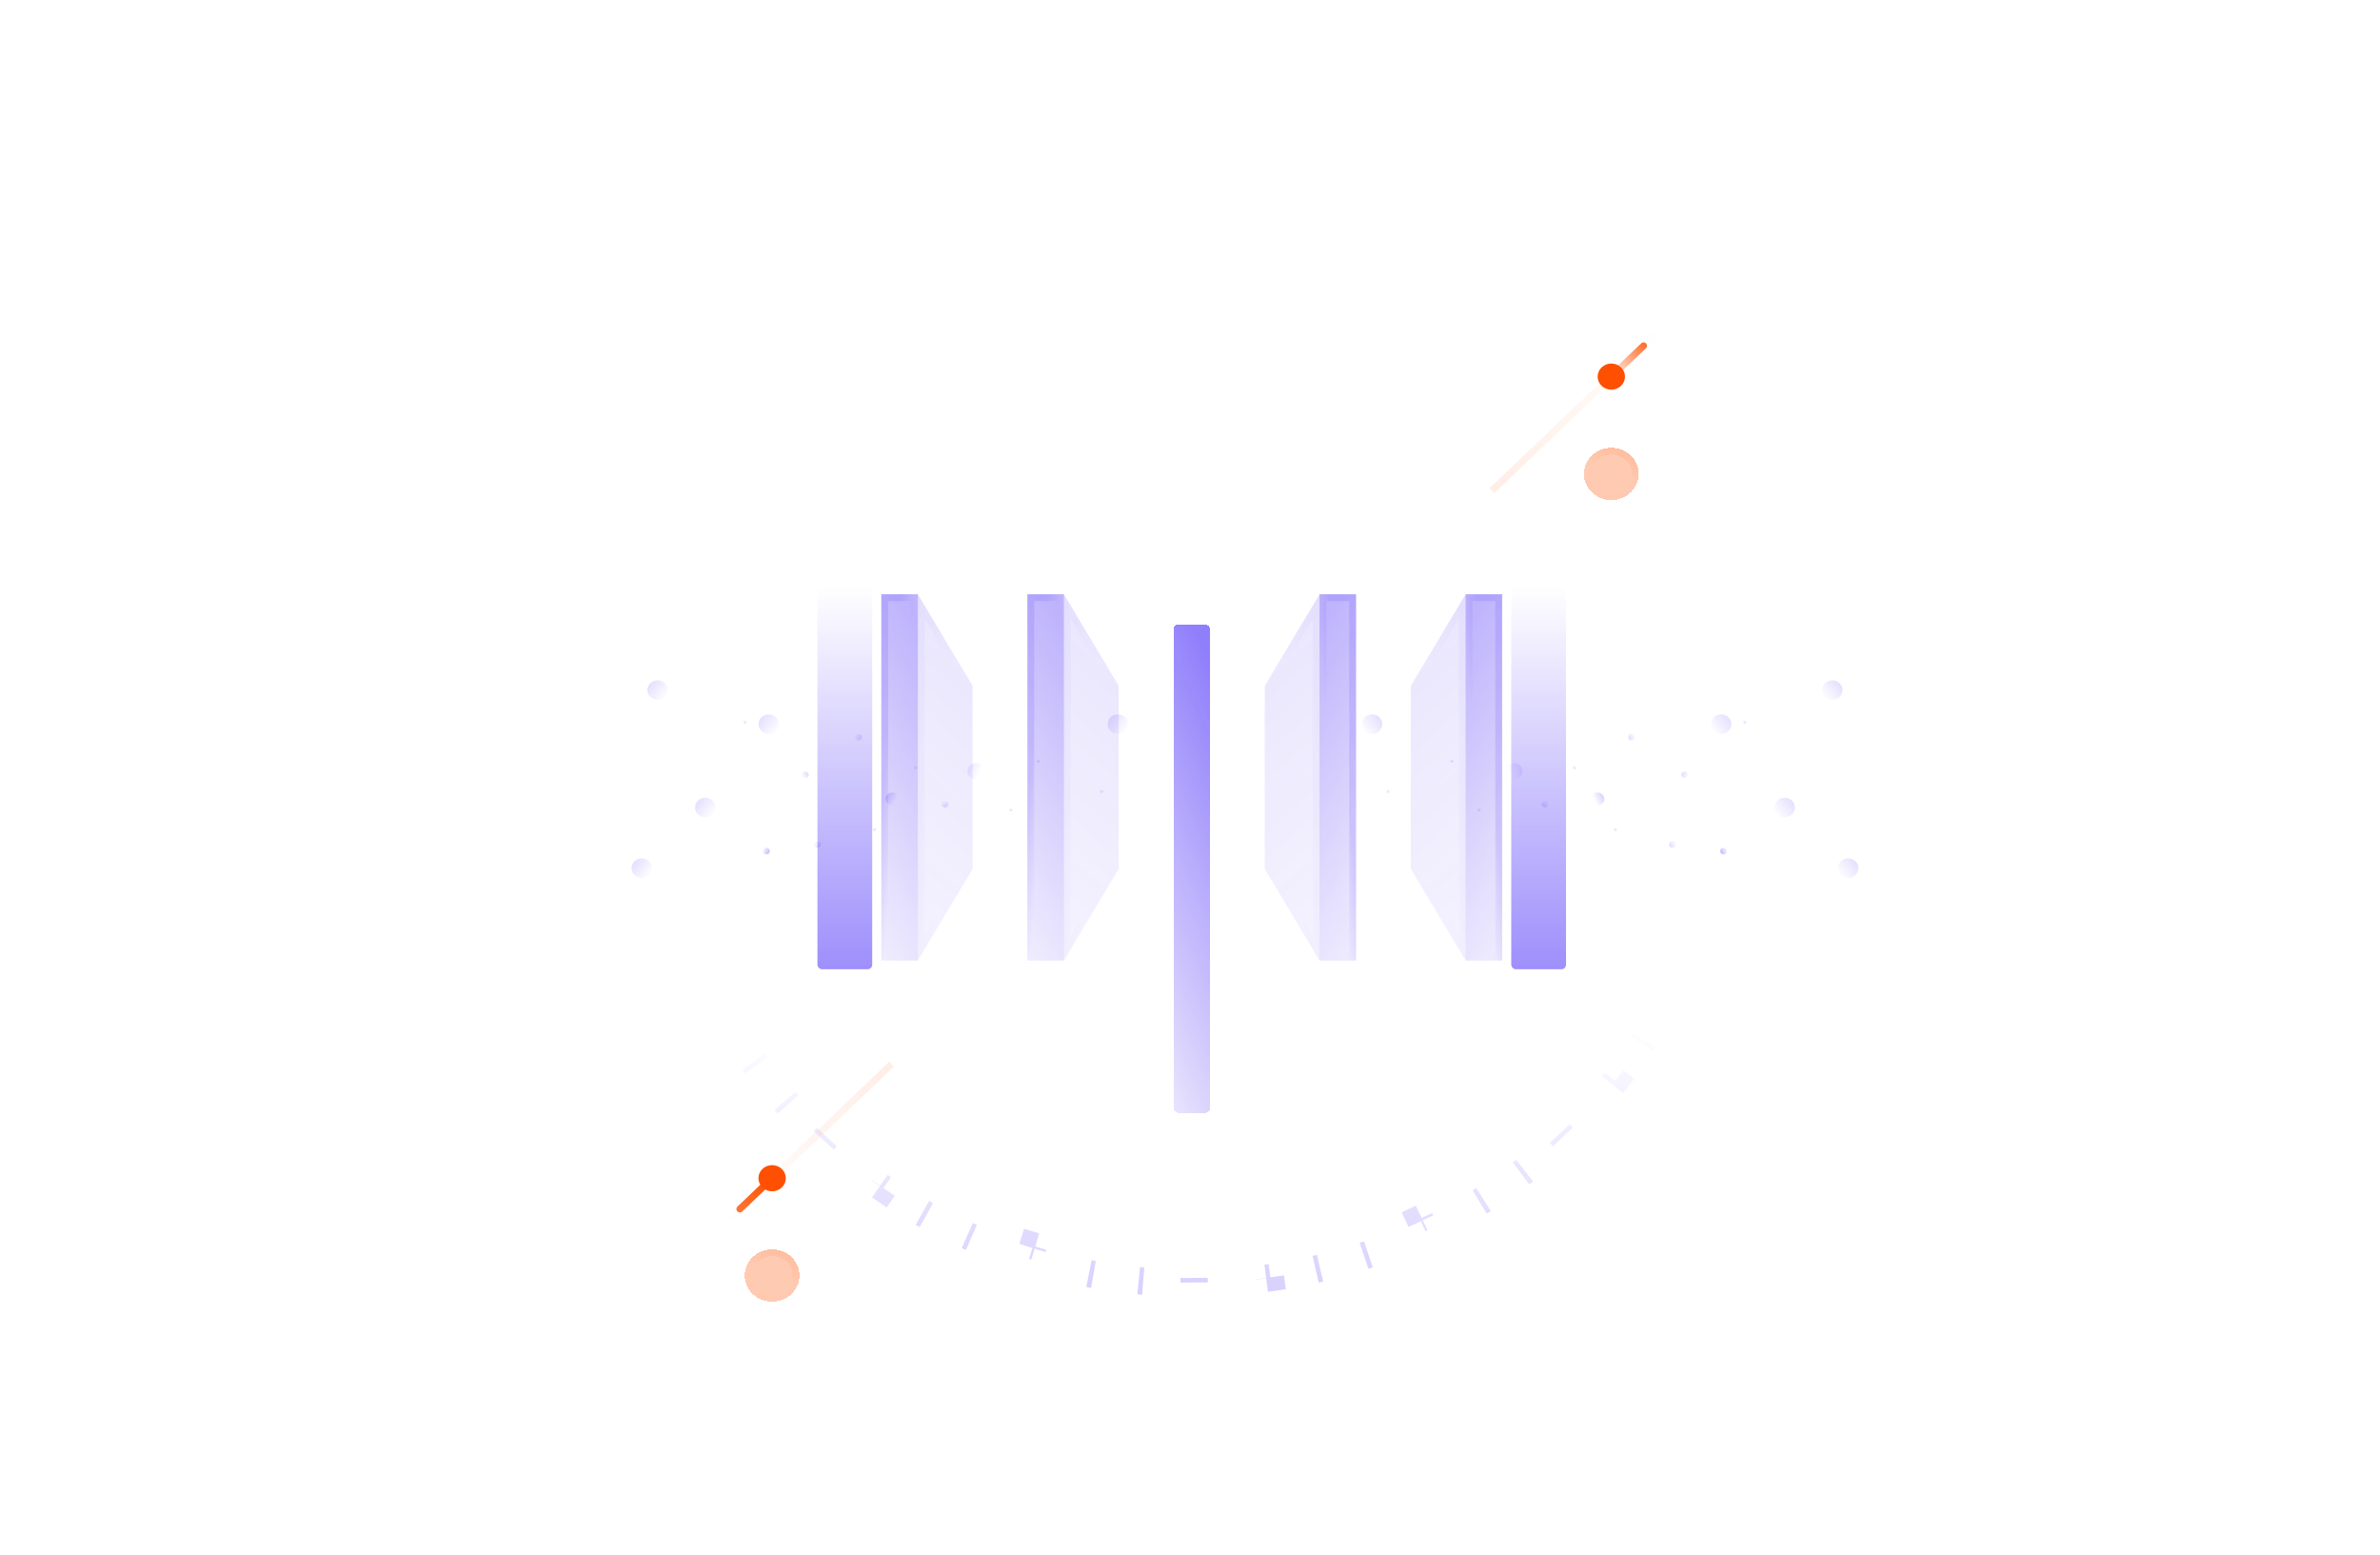 <?xml version="1.0" encoding="UTF-8"?> <svg xmlns="http://www.w3.org/2000/svg" width="689" height="450" viewBox="0 0 689 450" fill="none"><g clip-path="url(#paint0_angular_919_38023_clip_path)" data-figma-skip-parse="true"><g transform="matrix(-0.177 0 0 -0.169 344.999 225)"></g></g><path d="M344.999 61.405C344.999 58.367 347.462 55.896 350.498 55.986C371.876 56.621 392.973 60.949 412.761 68.776C434.245 77.274 453.765 89.73 470.208 105.432C486.65 121.134 499.693 139.775 508.592 160.29C516.721 179.031 521.246 199 521.968 219.242C522.081 222.421 519.492 225 516.311 225V225C513.13 225 510.563 222.421 510.442 219.242C509.725 200.445 505.5 181.905 497.95 164.5C489.63 145.319 477.436 127.89 462.063 113.21C446.69 98.529 428.439 86.884 408.353 78.939C389.963 71.664 370.363 67.622 350.498 66.992C347.462 66.895 344.999 64.442 344.999 61.405V61.405Z" data-figma-gradient-fill="{&quot;type&quot;:&quot;GRADIENT_ANGULAR&quot;,&quot;stops&quot;:[{&quot;color&quot;:{&quot;r&quot;:0.23921568691730499,&quot;g&quot;:0.11764705926179886,&quot;b&quot;:0.97254902124404907,&quot;a&quot;:0.0},&quot;position&quot;:0.1455334872007370},{&quot;color&quot;:{&quot;r&quot;:0.23921568691730499,&quot;g&quot;:0.11764705926179886,&quot;b&quot;:0.97254902124404907,&quot;a&quot;:0.0},&quot;position&quot;:0.25261557102203369},{&quot;color&quot;:{&quot;r&quot;:0.23921568691730499,&quot;g&quot;:0.11764705926179886,&quot;b&quot;:0.97254902124404907,&quot;a&quot;:0.15000000596046448},&quot;position&quot;:0.49797958135604858}],&quot;stopsVar&quot;:[{&quot;color&quot;:{&quot;r&quot;:0.23921568691730499,&quot;g&quot;:0.11764705926179886,&quot;b&quot;:0.97254902124404907,&quot;a&quot;:0.0},&quot;position&quot;:0.1455334872007370},{&quot;color&quot;:{&quot;r&quot;:0.23921568691730499,&quot;g&quot;:0.11764705926179886,&quot;b&quot;:0.97254902124404907,&quot;a&quot;:0.0},&quot;position&quot;:0.25261557102203369},{&quot;color&quot;:{&quot;r&quot;:0.23921568691730499,&quot;g&quot;:0.11764705926179886,&quot;b&quot;:0.97254902124404907,&quot;a&quot;:0.15000000596046448},&quot;position&quot;:0.49797958135604858}],&quot;transform&quot;:{&quot;m00&quot;:-354.14285278320312,&quot;m01&quot;:-4.3369994417617394e-14,&quot;m02&quot;:522.0705566406250,&quot;m10&quot;:4.1416387463674709e-14,&quot;m11&quot;:-338.19046020507812,&quot;m12&quot;:394.09524536132812},&quot;opacity&quot;:1.0,&quot;blendMode&quot;:&quot;NORMAL&quot;,&quot;visible&quot;:true}"></path><g clip-path="url(#paint1_angular_919_38023_clip_path)" data-figma-skip-parse="true"><g transform="matrix(-0.177 0 0 -0.169 344.999 225)"></g></g><path d="M344.999 388.595C344.999 391.633 342.536 394.104 339.5 394.014C318.122 393.379 297.025 389.051 277.237 381.224C255.754 372.726 236.233 360.27 219.791 344.568C203.348 328.866 190.305 310.226 181.406 289.71C173.278 270.969 168.753 251 168.03 230.758C167.917 227.579 170.506 225 173.687 225V225C176.868 225 179.435 227.58 179.556 230.758C180.274 249.555 184.499 268.095 192.048 285.5C200.368 304.682 212.563 322.11 227.936 336.79C243.309 351.471 261.559 363.116 281.645 371.061C300.036 378.336 319.635 382.378 339.5 383.008C342.536 383.105 344.999 385.558 344.999 388.595V388.595Z" data-figma-gradient-fill="{&quot;type&quot;:&quot;GRADIENT_ANGULAR&quot;,&quot;stops&quot;:[{&quot;color&quot;:{&quot;r&quot;:0.23921568691730499,&quot;g&quot;:0.11764705926179886,&quot;b&quot;:0.97254902124404907,&quot;a&quot;:0.0},&quot;position&quot;:0.1455334872007370},{&quot;color&quot;:{&quot;r&quot;:0.23921568691730499,&quot;g&quot;:0.11764705926179886,&quot;b&quot;:0.97254902124404907,&quot;a&quot;:0.0},&quot;position&quot;:0.25261557102203369},{&quot;color&quot;:{&quot;r&quot;:0.23921568691730499,&quot;g&quot;:0.11764705926179886,&quot;b&quot;:0.97254902124404907,&quot;a&quot;:0.15000000596046448},&quot;position&quot;:0.49797958135604858}],&quot;stopsVar&quot;:[{&quot;color&quot;:{&quot;r&quot;:0.23921568691730499,&quot;g&quot;:0.11764705926179886,&quot;b&quot;:0.97254902124404907,&quot;a&quot;:0.0},&quot;position&quot;:0.1455334872007370},{&quot;color&quot;:{&quot;r&quot;:0.23921568691730499,&quot;g&quot;:0.11764705926179886,&quot;b&quot;:0.97254902124404907,&quot;a&quot;:0.0},&quot;position&quot;:0.25261557102203369},{&quot;color&quot;:{&quot;r&quot;:0.23921568691730499,&quot;g&quot;:0.11764705926179886,&quot;b&quot;:0.97254902124404907,&quot;a&quot;:0.15000000596046448},&quot;position&quot;:0.49797958135604858}],&quot;transform&quot;:{&quot;m00&quot;:-354.14285278320312,&quot;m01&quot;:-4.3369994417617394e-14,&quot;m02&quot;:522.0705566406250,&quot;m10&quot;:4.1416387463674709e-14,&quot;m11&quot;:-338.19046020507812,&quot;m12&quot;:394.09524536132812},&quot;opacity&quot;:1.0,&quot;blendMode&quot;:&quot;NORMAL&quot;,&quot;visible&quot;:true}"></path><rect opacity="0.5" data-figma-bg-blur-radius="42.24" x="236.643" y="169.476" width="15.857" height="111.048" rx="1.32" fill="url(#paint2_linear_919_38023)"></rect><rect opacity="0.5" data-figma-bg-blur-radius="42.24" x="437.5" y="169.476" width="15.857" height="111.048" rx="1.32" fill="url(#paint3_linear_919_38023)"></rect><g filter="url(#filter2_dii_919_38023)" data-figma-bg-blur-radius="84.48"><mask id="path-5-inside-1_919_38023" fill="white"><rect x="339.713" y="154.333" width="10.571" height="141.333" rx="1.32"></rect></mask><rect x="339.713" y="154.333" width="10.571" height="141.333" rx="1.32" fill="#3D1EF8" fill-opacity="0.02" shape-rendering="crispEdges"></rect><rect x="339.713" y="154.333" width="10.571" height="141.333" rx="1.32" fill="url(#paint4_linear_919_38023)" fill-opacity="0.8" shape-rendering="crispEdges"></rect><rect x="339.713" y="154.333" width="10.571" height="141.333" rx="1.32" stroke="url(#paint5_linear_919_38023)" stroke-opacity="0.25" stroke-width="3.96" shape-rendering="crispEdges" mask="url(#path-5-inside-1_919_38023)"></rect></g><g opacity="0.5" filter="url(#filter3_ii_919_38023)" data-figma-bg-blur-radius="84.48"><path d="M366.145 251.5L382.002 278V172L366.145 198.5V251.5Z" fill="#3D1EF8" fill-opacity="0.02"></path><path d="M366.145 251.5L382.002 278V172L366.145 198.5V251.5Z" fill="url(#paint6_linear_919_38023)" fill-opacity="0.5"></path><path d="M367.135 198.774V251.226L381.012 274.418V175.582L367.135 198.774Z" stroke="url(#paint7_linear_919_38023)" stroke-opacity="0.25" stroke-width="1.98"></path></g><g opacity="0.5" filter="url(#filter4_ii_919_38023)" data-figma-bg-blur-radius="84.48"><path d="M408.431 251.5L424.288 278V172L408.431 198.5V251.5Z" fill="#3D1EF8" fill-opacity="0.02"></path><path d="M408.431 251.5L424.288 278V172L408.431 198.5V251.5Z" fill="url(#paint8_linear_919_38023)" fill-opacity="0.5"></path><path d="M409.421 198.774V251.226L423.298 274.418V175.582L409.421 198.774Z" stroke="url(#paint9_linear_919_38023)" stroke-opacity="0.25" stroke-width="1.98"></path></g><g filter="url(#filter5_ii_919_38023)" data-figma-bg-blur-radius="84.48"><rect width="10.571" height="106" transform="matrix(-1 0 0 1 392.572 172)" fill="#3D1EF8" fill-opacity="0.02"></rect><rect width="10.571" height="106" transform="matrix(-1 0 0 1 392.572 172)" fill="url(#paint10_linear_919_38023)" fill-opacity="0.8"></rect><rect x="-0.99" y="0.99" width="8.591" height="104.02" transform="matrix(-1 0 0 1 390.592 172)" stroke="url(#paint11_linear_919_38023)" stroke-opacity="0.25" stroke-width="1.98"></rect></g><g filter="url(#filter6_ii_919_38023)" data-figma-bg-blur-radius="84.48"><rect width="10.571" height="106" transform="matrix(-1 0 0 1 434.858 172)" fill="#3D1EF8" fill-opacity="0.02"></rect><rect width="10.571" height="106" transform="matrix(-1 0 0 1 434.858 172)" fill="url(#paint12_linear_919_38023)" fill-opacity="0.8"></rect><rect x="-0.99" y="0.99" width="8.591" height="104.02" transform="matrix(-1 0 0 1 432.878 172)" stroke="url(#paint13_linear_919_38023)" stroke-opacity="0.25" stroke-width="1.98"></rect></g><g opacity="0.5" filter="url(#filter7_ii_919_38023)" data-figma-bg-blur-radius="84.48"><path d="M323.854 251.5L307.997 278V172L323.854 198.5V251.5Z" fill="#3D1EF8" fill-opacity="0.02"></path><path d="M323.854 251.5L307.997 278V172L323.854 198.5V251.5Z" fill="url(#paint14_linear_919_38023)" fill-opacity="0.5"></path><path d="M322.864 198.774V251.226L308.987 274.418V175.582L322.864 198.774Z" stroke="url(#paint15_linear_919_38023)" stroke-opacity="0.25" stroke-width="1.98"></path></g><g opacity="0.5" filter="url(#filter8_ii_919_38023)" data-figma-bg-blur-radius="84.48"><path d="M281.568 251.5L265.711 278V172L281.568 198.5V251.5Z" fill="#3D1EF8" fill-opacity="0.02"></path><path d="M281.568 251.5L265.711 278V172L281.568 198.5V251.5Z" fill="url(#paint16_linear_919_38023)" fill-opacity="0.5"></path><path d="M280.578 198.774V251.226L266.701 274.418V175.582L280.578 198.774Z" stroke="url(#paint17_linear_919_38023)" stroke-opacity="0.25" stroke-width="1.98"></path></g><g filter="url(#filter9_ii_919_38023)" data-figma-bg-blur-radius="84.48"><rect x="297.427" y="172" width="10.571" height="106" fill="#3D1EF8" fill-opacity="0.02"></rect><rect x="297.427" y="172" width="10.571" height="106" fill="url(#paint18_linear_919_38023)" fill-opacity="0.8"></rect><rect x="298.417" y="172.99" width="8.591" height="104.02" stroke="url(#paint19_linear_919_38023)" stroke-opacity="0.25" stroke-width="1.98"></rect></g><g filter="url(#filter10_ii_919_38023)" data-figma-bg-blur-radius="84.48"><rect x="255.141" y="172" width="10.571" height="106" fill="#3D1EF8" fill-opacity="0.02"></rect><rect x="255.141" y="172" width="10.571" height="106" fill="url(#paint20_linear_919_38023)" fill-opacity="0.8"></rect><rect x="256.131" y="172.99" width="8.591" height="104.02" stroke="url(#paint21_linear_919_38023)" stroke-opacity="0.25" stroke-width="1.98"></rect></g><mask id="path-22-inside-2_919_38023" fill="white"><path d="M533.965 225C533.965 324.661 449.363 405.452 345 405.452C240.638 405.452 156.036 324.661 156.036 225C156.036 125.339 240.638 44.547 345 44.547C449.363 44.547 533.965 125.339 533.965 225Z"></path></mask><g clip-path="url(#paint22_angular_919_38023_clip_path)" data-figma-skip-parse="true" mask="url(#path-22-inside-2_919_38023)"><g transform="matrix(0 0.18 -0.189 0 345 225)"></g></g><path d="M531.985 225C531.985 323.482 448.356 403.472 345 403.472V407.432C450.369 407.432 535.945 325.839 535.945 225H531.985ZM345 403.472C241.645 403.472 158.016 323.482 158.016 225H154.056C154.056 325.839 239.632 407.432 345 407.432V403.472ZM158.016 225C158.016 126.517 241.645 46.527 345 46.527V42.567C239.632 42.567 154.056 124.16 154.056 225H158.016ZM345 46.527C448.356 46.527 531.985 126.517 531.985 225H535.945C535.945 124.16 450.369 42.567 345 42.567V46.527Z" data-figma-gradient-fill="{&quot;type&quot;:&quot;GRADIENT_ANGULAR&quot;,&quot;stops&quot;:[{&quot;color&quot;:{&quot;r&quot;:0.23921568691730499,&quot;g&quot;:0.11764705926179886,&quot;b&quot;:0.97254902124404907,&quot;a&quot;:0.0},&quot;position&quot;:0.16896228492259979},{&quot;color&quot;:{&quot;r&quot;:0.23921568691730499,&quot;g&quot;:0.11764705926179886,&quot;b&quot;:0.97254902124404907,&quot;a&quot;:0.0},&quot;position&quot;:0.80509352684020996},{&quot;color&quot;:{&quot;r&quot;:0.23921568691730499,&quot;g&quot;:0.11764705926179886,&quot;b&quot;:0.97254902124404907,&quot;a&quot;:0.15000000596046448},&quot;position&quot;:0.99975025653839111}],&quot;stopsVar&quot;:[{&quot;color&quot;:{&quot;r&quot;:0.23921568691730499,&quot;g&quot;:0.11764705926179886,&quot;b&quot;:0.97254902124404907,&quot;a&quot;:0.0},&quot;position&quot;:0.16896228492259979},{&quot;color&quot;:{&quot;r&quot;:0.23921568691730499,&quot;g&quot;:0.11764705926179886,&quot;b&quot;:0.97254902124404907,&quot;a&quot;:0.0},&quot;position&quot;:0.80509352684020996},{&quot;color&quot;:{&quot;r&quot;:0.23921568691730499,&quot;g&quot;:0.11764705926179886,&quot;b&quot;:0.97254902124404907,&quot;a&quot;:0.15000000596046448},&quot;position&quot;:0.99975025653839111}],&quot;transform&quot;:{&quot;m00&quot;:2.3141453420953521e-14,&quot;m01&quot;:-377.92858886718750,&quot;m02&quot;:533.96472167968750,&quot;m10&quot;:360.90475463867188,&quot;m11&quot;:2.2099043854085544e-14,&quot;m12&quot;:44.547363281250},&quot;opacity&quot;:1.0,&quot;blendMode&quot;:&quot;NORMAL&quot;,&quot;visible&quot;:true}" mask="url(#path-22-inside-2_919_38023)"></path><mask id="path-24-inside-3_919_38023" fill="white"><path d="M533.965 225C533.965 125.339 449.363 44.547 345 44.547C240.638 44.547 156.036 125.339 156.036 225C156.036 324.661 240.638 405.452 345 405.452C449.363 405.452 533.965 324.661 533.965 225Z"></path></mask><g clip-path="url(#paint23_angular_919_38023_clip_path)" data-figma-skip-parse="true" mask="url(#path-24-inside-3_919_38023)"><g transform="matrix(0 -0.18 -0.189 0 345 225)"></g></g><path d="M531.985 225C531.985 126.517 448.356 46.527 345 46.527V42.567C450.369 42.567 535.945 124.16 535.945 225H531.985ZM345 46.527C241.645 46.527 158.016 126.517 158.016 225H154.056C154.056 124.16 239.632 42.567 345 42.567V46.527ZM158.016 225C158.016 323.482 241.645 403.472 345 403.472V407.432C239.632 407.432 154.056 325.839 154.056 225H158.016ZM345 403.472C448.356 403.472 531.985 323.482 531.985 225H535.945C535.945 325.839 450.369 407.432 345 407.432V403.472Z" data-figma-gradient-fill="{&quot;type&quot;:&quot;GRADIENT_ANGULAR&quot;,&quot;stops&quot;:[{&quot;color&quot;:{&quot;r&quot;:0.23921568691730499,&quot;g&quot;:0.11764705926179886,&quot;b&quot;:0.97254902124404907,&quot;a&quot;:0.0},&quot;position&quot;:0.16896228492259979},{&quot;color&quot;:{&quot;r&quot;:0.23921568691730499,&quot;g&quot;:0.11764705926179886,&quot;b&quot;:0.97254902124404907,&quot;a&quot;:0.0},&quot;position&quot;:0.80509352684020996},{&quot;color&quot;:{&quot;r&quot;:0.23921568691730499,&quot;g&quot;:0.11764705926179886,&quot;b&quot;:0.97254902124404907,&quot;a&quot;:0.15000000596046448},&quot;position&quot;:0.99975025653839111}],&quot;stopsVar&quot;:[{&quot;color&quot;:{&quot;r&quot;:0.23921568691730499,&quot;g&quot;:0.11764705926179886,&quot;b&quot;:0.97254902124404907,&quot;a&quot;:0.0},&quot;position&quot;:0.16896228492259979},{&quot;color&quot;:{&quot;r&quot;:0.23921568691730499,&quot;g&quot;:0.11764705926179886,&quot;b&quot;:0.97254902124404907,&quot;a&quot;:0.0},&quot;position&quot;:0.80509352684020996},{&quot;color&quot;:{&quot;r&quot;:0.23921568691730499,&quot;g&quot;:0.11764705926179886,&quot;b&quot;:0.97254902124404907,&quot;a&quot;:0.15000000596046448},&quot;position&quot;:0.99975025653839111}],&quot;transform&quot;:{&quot;m00&quot;:2.3141453420953521e-14,&quot;m01&quot;:-377.92858886718750,&quot;m02&quot;:533.96472167968750,&quot;m10&quot;:-360.90475463867188,&quot;m11&quot;:-2.2099043854085544e-14,&quot;m12&quot;:405.45214843750},&quot;opacity&quot;:1.0,&quot;blendMode&quot;:&quot;NORMAL&quot;,&quot;visible&quot;:true}" mask="url(#path-24-inside-3_919_38023)"></path><path data-figma-bg-blur-radius="132" d="M496.446 202.247C497.621 209.439 498.248 216.805 498.285 224.304L494.325 224.323C494.325 224.409 494.325 224.495 494.326 224.581C494.326 224.721 494.326 224.86 494.326 225C494.326 225.225 494.326 225.451 494.325 225.676L498.285 225.696C498.248 233.194 497.621 240.56 496.446 247.752L492.538 247.113C492.465 247.557 492.39 248.001 492.313 248.444L496.215 249.121C494.94 256.466 493.092 263.627 490.716 270.559L486.97 269.276C486.825 269.701 486.677 270.124 486.527 270.547L490.261 271.868C487.787 278.861 484.776 285.618 481.273 292.093L477.79 290.209C477.576 290.604 477.361 290.997 477.143 291.39L480.608 293.308C477.029 299.774 472.958 305.953 468.442 311.8L465.308 309.379C465.033 309.734 464.757 310.089 464.479 310.442L467.59 312.892C463.031 318.682 458.032 324.139 452.641 329.217L449.926 326.334C449.599 326.642 449.27 326.949 448.94 327.254L451.629 330.161C446.23 335.155 440.447 339.772 434.328 343.97L432.088 340.705C431.717 340.959 431.345 341.212 430.972 341.463L433.182 344.748C427.092 348.845 420.676 352.53 413.977 355.758L412.258 352.191C411.852 352.387 411.446 352.58 411.038 352.772L412.726 356.355C406.1 359.476 399.204 362.153 392.081 364.346L390.916 360.562C390.485 360.694 390.053 360.825 389.621 360.954L390.752 364.749C383.753 366.837 376.539 368.458 369.148 369.575L368.556 365.659C368.111 365.726 367.666 365.792 367.22 365.855L367.777 369.776C360.569 370.801 353.196 371.347 345.697 371.379L345.68 367.419C345.453 367.42 345.227 367.421 345.001 367.421C344.774 367.421 344.548 367.42 344.321 367.419L344.304 371.379C336.805 371.347 329.432 370.801 322.224 369.776L322.782 365.855C322.335 365.792 321.89 365.726 321.445 365.659L320.853 369.575C313.463 368.458 306.248 366.837 299.249 364.749L300.381 360.954C299.948 360.825 299.516 360.694 299.085 360.562L297.92 364.346C290.797 362.153 283.901 359.476 277.276 356.355L278.963 352.772C278.556 352.58 278.149 352.387 277.743 352.191L276.024 355.758C269.326 352.53 262.909 348.845 256.819 344.748L259.03 341.463C258.656 341.212 258.284 340.959 257.914 340.705L255.674 343.97C249.554 339.772 243.771 335.155 238.372 330.161L241.061 327.254C240.731 326.949 240.402 326.642 240.076 326.335L237.36 329.217C231.969 324.139 226.97 318.682 222.411 312.892L225.522 310.442C225.244 310.089 224.968 309.734 224.693 309.379L221.559 311.8C217.043 305.953 212.972 299.774 209.393 293.308L212.858 291.39C212.64 290.997 212.425 290.604 212.211 290.209L208.729 292.093C205.226 285.618 202.214 278.861 199.74 271.868L203.474 270.547C203.324 270.124 203.177 269.701 203.031 269.276L199.285 270.559C196.909 263.627 195.061 256.466 193.786 249.121L197.688 248.444C197.611 248.001 197.536 247.557 197.464 247.113L193.555 247.752C192.38 240.56 191.753 233.194 191.717 225.696L195.676 225.676C195.675 225.451 195.675 225.225 195.675 225C195.675 224.774 195.675 224.548 195.676 224.323L191.717 224.304C191.753 216.805 192.38 209.439 193.555 202.247L197.464 202.886C197.536 202.442 197.611 201.998 197.688 201.556L193.786 200.878C195.061 193.533 196.909 186.372 199.285 179.44L203.031 180.723C203.177 180.299 203.324 179.875 203.474 179.452L199.74 178.131C202.214 171.138 205.226 164.381 208.728 157.906L212.211 159.79C212.425 159.395 212.64 159.002 212.858 158.609L209.393 156.691C212.972 150.225 217.043 144.046 221.559 138.2L224.693 140.62C224.968 140.265 225.244 139.91 225.522 139.557L222.411 137.108C226.97 131.317 231.969 125.86 237.36 120.782L240.076 123.665C240.402 123.357 240.731 123.05 241.061 122.745L238.372 119.838C243.771 114.844 249.554 110.227 255.674 106.029L257.914 109.295C258.284 109.04 258.656 108.788 259.03 108.537L256.819 105.251C262.909 101.154 269.326 97.469 276.024 94.241L277.743 97.808C278.149 97.613 278.555 97.419 278.963 97.227L277.276 93.644C283.901 90.523 290.797 87.846 297.92 85.653L299.085 89.437C299.516 89.305 299.948 89.174 300.381 89.045L299.249 85.25C306.248 83.163 313.463 81.541 320.853 80.425L321.445 84.34C321.89 84.273 322.335 84.208 322.782 84.144L322.224 80.224C329.432 79.198 336.805 78.652 344.305 78.62L344.321 82.58C344.548 82.579 344.774 82.579 345.001 82.579C345.227 82.579 345.454 82.579 345.68 82.58L345.697 78.62C353.196 78.652 360.569 79.198 367.777 80.224L367.22 84.144C367.666 84.208 368.111 84.273 368.556 84.34L369.148 80.425C376.539 81.541 383.753 83.163 390.752 85.25L389.621 89.045C390.053 89.174 390.485 89.305 390.916 89.437L392.081 85.653C399.204 87.846 406.1 90.523 412.726 93.644L411.038 97.227C411.446 97.419 411.852 97.613 412.258 97.808L413.977 94.241C420.676 97.469 427.092 101.154 433.182 105.251L430.972 108.537C431.345 108.788 431.717 109.04 432.088 109.295L434.327 106.029C440.447 110.227 446.23 114.844 451.629 119.838L448.94 122.745C449.27 123.05 449.599 123.357 449.926 123.665L452.641 120.782C458.032 125.86 463.031 131.317 467.59 137.108L464.479 139.557C464.757 139.91 465.033 140.265 465.308 140.62L468.442 138.2C472.958 144.046 477.029 150.225 480.608 156.691L477.143 158.609C477.361 159.002 477.576 159.395 477.79 159.79L481.273 157.906C484.776 164.381 487.787 171.138 490.261 178.131L486.527 179.452C486.677 179.875 486.825 180.299 486.97 180.723L490.716 179.44C493.092 186.372 494.94 193.533 496.215 200.878L492.313 201.556C492.39 201.998 492.465 202.442 492.538 202.886L496.446 202.247Z" stroke="url(#paint24_linear_919_38023)" stroke-width="7.92" stroke-dasharray="1.32 21.12"></path><path opacity="0.1" d="M209.515 354.383L258.103 307.984" stroke="url(#paint25_linear_919_38023)" stroke-width="1.98"></path><path d="M214.187 349.922L221.662 342.783" stroke="url(#paint26_linear_919_38023)" stroke-width="1.98" stroke-linecap="round"></path><path opacity="0.1" d="M480.487 95.616L431.899 142.016" stroke="url(#paint27_linear_919_38023)" stroke-width="1.98"></path><path d="M475.815 100.078L468.34 107.216" stroke="url(#paint28_linear_919_38023)" stroke-width="1.98" stroke-linecap="round"></path><ellipse opacity="0.5" cx="0.479" cy="0.485" rx="0.479" ry="0.485" transform="matrix(0.613 -0.79 0.817 0.577 264.281 222.212)" fill="url(#paint29_linear_919_38023)"></ellipse><ellipse opacity="0.5" cx="0.479" cy="0.485" rx="0.479" ry="0.485" transform="matrix(0.613 -0.79 0.817 0.577 291.901 234.458)" fill="url(#paint30_linear_919_38023)"></ellipse><ellipse opacity="0.5" cx="0.479" cy="0.485" rx="0.479" ry="0.485" transform="matrix(0.613 -0.79 0.817 0.577 214.958 209.023)" fill="url(#paint31_linear_919_38023)"></ellipse><ellipse opacity="0.5" cx="0.479" cy="0.485" rx="0.479" ry="0.485" transform="matrix(0.613 -0.79 0.817 0.577 252.441 240.111)" fill="url(#paint32_linear_919_38023)"></ellipse><ellipse opacity="0.5" cx="0.479" cy="0.485" rx="0.479" ry="0.485" transform="matrix(0.613 -0.79 0.817 0.577 299.795 220.328)" fill="url(#paint33_linear_919_38023)"></ellipse><ellipse opacity="0.5" cx="0.479" cy="0.485" rx="0.479" ry="0.485" transform="matrix(0.613 -0.79 0.817 0.577 318.171 229.102)" fill="url(#paint34_linear_919_38023)"></ellipse><ellipse opacity="0.5" cx="222.54" cy="209.584" rx="2.826" ry="2.959" transform="rotate(-90 222.54 209.584)" fill="url(#paint35_linear_919_38023)"></ellipse><ellipse opacity="0.5" cx="323.606" cy="209.584" rx="2.826" ry="2.959" transform="rotate(-90 323.606 209.584)" fill="url(#paint36_linear_919_38023)"></ellipse><ellipse opacity="0.5" cx="190.383" cy="199.714" rx="2.826" ry="2.959" transform="rotate(-90 190.383 199.714)" fill="url(#paint37_linear_919_38023)"></ellipse><ellipse opacity="0.5" cx="204.166" cy="233.712" rx="2.826" ry="2.959" transform="rotate(-90 204.166 233.712)" fill="url(#paint38_linear_919_38023)"></ellipse><ellipse opacity="0.5" cx="185.79" cy="251.26" rx="2.826" ry="2.959" transform="rotate(-90 185.79 251.26)" fill="url(#paint39_linear_919_38023)"></ellipse><ellipse opacity="0.5" cx="282.532" cy="223.244" rx="2.355" ry="2.466" transform="rotate(-90 282.532 223.244)" fill="url(#paint40_linear_919_38023)"></ellipse><ellipse cx="221.861" cy="246.325" rx="0.942" ry="0.986" transform="rotate(-90 221.861 246.325)" fill="url(#paint41_linear_919_38023)"></ellipse><ellipse opacity="0.5" cx="0.968" cy="0.961" rx="0.968" ry="0.961" transform="matrix(-0.775 -0.633 0.667 -0.745 233.227 225.599)" fill="url(#paint42_linear_919_38023)"></ellipse><ellipse opacity="0.5" cx="0.958" cy="0.971" rx="0.958" ry="0.971" transform="matrix(0.613 -0.79 0.817 0.577 272.173 232.958)" fill="url(#paint43_linear_919_38023)"></ellipse><ellipse opacity="0.5" cx="236.66" cy="244.44" rx="0.942" ry="0.986" transform="rotate(-90 236.66 244.44)" fill="url(#paint44_linear_919_38023)"></ellipse><ellipse opacity="0.5" cx="248.496" cy="213.352" rx="0.942" ry="0.986" transform="rotate(-90 248.496 213.352)" fill="url(#paint45_linear_919_38023)"></ellipse><ellipse cx="258.361" cy="231.252" rx="1.884" ry="1.973" transform="rotate(-90 258.361 231.252)" fill="url(#paint46_linear_919_38023)"></ellipse><ellipse opacity="0.5" cx="0.479" cy="0.485" rx="0.479" ry="0.485" transform="matrix(-0.613 -0.79 -0.817 0.577 456.544 222.212)" fill="url(#paint47_linear_919_38023)"></ellipse><ellipse opacity="0.5" cx="0.479" cy="0.485" rx="0.479" ry="0.485" transform="matrix(-0.613 -0.79 -0.817 0.577 428.924 234.458)" fill="url(#paint48_linear_919_38023)"></ellipse><ellipse opacity="0.5" cx="0.479" cy="0.485" rx="0.479" ry="0.485" transform="matrix(-0.613 -0.79 -0.817 0.577 505.867 209.023)" fill="url(#paint49_linear_919_38023)"></ellipse><ellipse opacity="0.5" cx="0.479" cy="0.485" rx="0.479" ry="0.485" transform="matrix(-0.613 -0.79 -0.817 0.577 468.384 240.111)" fill="url(#paint50_linear_919_38023)"></ellipse><ellipse opacity="0.5" cx="0.479" cy="0.485" rx="0.479" ry="0.485" transform="matrix(-0.613 -0.79 -0.817 0.577 421.03 220.328)" fill="url(#paint51_linear_919_38023)"></ellipse><ellipse opacity="0.5" cx="0.479" cy="0.485" rx="0.479" ry="0.485" transform="matrix(-0.613 -0.79 -0.817 0.577 402.654 229.102)" fill="url(#paint52_linear_919_38023)"></ellipse><ellipse opacity="0.5" cx="2.826" cy="2.959" rx="2.826" ry="2.959" transform="matrix(4.57732e-08 -1 -1 -4.17424e-08 501.245 212.41)" fill="url(#paint53_linear_919_38023)"></ellipse><ellipse opacity="0.5" cx="2.826" cy="2.959" rx="2.826" ry="2.959" transform="matrix(4.57732e-08 -1 -1 -4.17424e-08 400.179 212.41)" fill="url(#paint54_linear_919_38023)"></ellipse><ellipse opacity="0.5" cx="2.826" cy="2.959" rx="2.826" ry="2.959" transform="matrix(4.57732e-08 -1 -1 -4.17424e-08 533.401 202.54)" fill="url(#paint55_linear_919_38023)"></ellipse><ellipse opacity="0.5" cx="2.826" cy="2.959" rx="2.826" ry="2.959" transform="matrix(4.57732e-08 -1 -1 -4.17424e-08 519.619 236.539)" fill="url(#paint56_linear_919_38023)"></ellipse><ellipse opacity="0.5" cx="2.826" cy="2.959" rx="2.826" ry="2.959" transform="matrix(4.57732e-08 -1 -1 -4.17424e-08 537.995 254.086)" fill="url(#paint57_linear_919_38023)"></ellipse><ellipse opacity="0.5" cx="2.355" cy="2.466" rx="2.355" ry="2.466" transform="matrix(4.57732e-08 -1 -1 -4.17424e-08 440.759 225.599)" fill="url(#paint58_linear_919_38023)"></ellipse><ellipse cx="0.942" cy="0.986" rx="0.942" ry="0.986" transform="matrix(4.57732e-08 -1 -1 -4.17424e-08 499.95 247.267)" fill="url(#paint59_linear_919_38023)"></ellipse><ellipse opacity="0.5" cx="0.968" cy="0.961" rx="0.968" ry="0.961" transform="matrix(0.775 -0.633 -0.667 -0.745 487.599 225.599)" fill="url(#paint60_linear_919_38023)"></ellipse><ellipse opacity="0.5" cx="0.958" cy="0.971" rx="0.958" ry="0.971" transform="matrix(-0.613 -0.79 -0.817 0.577 448.652 232.958)" fill="url(#paint61_linear_919_38023)"></ellipse><ellipse opacity="0.5" cx="0.942" cy="0.986" rx="0.942" ry="0.986" transform="matrix(4.57732e-08 -1 -1 -4.17424e-08 485.151 245.382)" fill="url(#paint62_linear_919_38023)"></ellipse><ellipse opacity="0.5" cx="0.942" cy="0.986" rx="0.942" ry="0.986" transform="matrix(4.57732e-08 -1 -1 -4.17424e-08 473.315 214.294)" fill="url(#paint63_linear_919_38023)"></ellipse><ellipse cx="1.884" cy="1.973" rx="1.884" ry="1.973" transform="matrix(4.57732e-08 -1 -1 -4.17424e-08 464.437 233.136)" fill="url(#paint64_linear_919_38023)"></ellipse><g opacity="0.5"><mask id="path-67-inside-4_919_38023" fill="white"><path d="M487.715 225C487.715 300.269 423.819 361.286 345 361.286C266.181 361.286 202.286 300.269 202.286 225C202.286 149.732 266.181 88.714 345 88.714C423.819 88.714 487.715 149.732 487.715 225Z"></path></mask><g clip-path="url(#paint65_angular_919_38023_clip_path)" data-figma-skip-parse="true" mask="url(#path-67-inside-4_919_38023)"><g transform="matrix(0 0.136 -0.143 0 345 225)"></g></g><path d="M485.735 225C485.735 299.09 422.813 359.306 345 359.306V363.266C424.826 363.266 489.695 301.447 489.695 225H485.735ZM345 359.306C267.188 359.306 204.266 299.09 204.266 225H200.306C200.306 301.447 265.175 363.266 345 363.266V359.306ZM204.266 225C204.266 150.91 267.188 90.694 345 90.694V86.734C265.175 86.734 200.306 148.553 200.306 225H204.266ZM345 90.694C422.813 90.694 485.735 150.91 485.735 225H489.695C489.695 148.553 424.826 86.734 345 86.734V90.694Z" data-figma-gradient-fill="{&quot;type&quot;:&quot;GRADIENT_ANGULAR&quot;,&quot;stops&quot;:[{&quot;color&quot;:{&quot;r&quot;:0.23921568691730499,&quot;g&quot;:0.11764705926179886,&quot;b&quot;:0.97254902124404907,&quot;a&quot;:0.0},&quot;position&quot;:0.39633309841156006},{&quot;color&quot;:{&quot;r&quot;:0.23921568691730499,&quot;g&quot;:0.11764705926179886,&quot;b&quot;:0.97254902124404907,&quot;a&quot;:0.15000000596046448},&quot;position&quot;:0.49797958135604858},{&quot;color&quot;:{&quot;r&quot;:0.23921568691730499,&quot;g&quot;:0.11764705926179886,&quot;b&quot;:0.97254902124404907,&quot;a&quot;:0.0},&quot;position&quot;:0.60338401794433594}],&quot;stopsVar&quot;:[{&quot;color&quot;:{&quot;r&quot;:0.23921568691730499,&quot;g&quot;:0.11764705926179886,&quot;b&quot;:0.97254902124404907,&quot;a&quot;:0.0},&quot;position&quot;:0.39633309841156006},{&quot;color&quot;:{&quot;r&quot;:0.23921568691730499,&quot;g&quot;:0.11764705926179886,&quot;b&quot;:0.97254902124404907,&quot;a&quot;:0.15000000596046448},&quot;position&quot;:0.49797958135604858},{&quot;color&quot;:{&quot;r&quot;:0.23921568691730499,&quot;g&quot;:0.11764705926179886,&quot;b&quot;:0.97254902124404907,&quot;a&quot;:0.0},&quot;position&quot;:0.60338401794433594}],&quot;transform&quot;:{&quot;m00&quot;:1.7477460993210736e-14,&quot;m01&quot;:-285.42858886718750,&quot;m02&quot;:487.71472167968750,&quot;m10&quot;:272.57144165039062,&quot;m11&quot;:1.6690187914451121e-14,&quot;m12&quot;:88.714355468750},&quot;opacity&quot;:1.0,&quot;blendMode&quot;:&quot;NORMAL&quot;,&quot;visible&quot;:true}" mask="url(#path-67-inside-4_919_38023)"></path></g><g filter="url(#filter12_di_919_38023)" data-figma-bg-blur-radius="10.56"><circle cx="7.752" cy="7.752" r="7.752" transform="matrix(0.723 0.691 -0.723 0.691 466.471 98.293)" fill="#FE5000" fill-opacity="0.01" shape-rendering="crispEdges"></circle><circle cx="7.752" cy="7.752" r="7.752" transform="matrix(0.723 0.691 -0.723 0.691 466.471 98.293)" fill="#FE5000" fill-opacity="0.3" shape-rendering="crispEdges"></circle><circle cx="7.752" cy="7.752" r="6.762" transform="matrix(0.723 0.691 -0.723 0.691 466.471 98.293)" stroke="url(#paint66_linear_919_38023)" stroke-opacity="0.25" stroke-width="1.98" shape-rendering="crispEdges"></circle></g><circle cx="3.876" cy="3.876" r="3.876" transform="matrix(0.723 0.691 -0.723 0.691 466.471 103.647)" fill="#FE5000"></circle><g filter="url(#filter13_di_919_38023)" data-figma-bg-blur-radius="10.56"><circle cx="7.752" cy="7.752" r="7.752" transform="matrix(0.723 0.691 -0.723 0.691 223.528 330.292)" fill="#FE5000" fill-opacity="0.01" shape-rendering="crispEdges"></circle><circle cx="7.752" cy="7.752" r="7.752" transform="matrix(0.723 0.691 -0.723 0.691 223.528 330.292)" fill="#FE5000" fill-opacity="0.3" shape-rendering="crispEdges"></circle><circle cx="7.752" cy="7.752" r="6.762" transform="matrix(0.723 0.691 -0.723 0.691 223.528 330.292)" stroke="url(#paint67_linear_919_38023)" stroke-opacity="0.25" stroke-width="1.98" shape-rendering="crispEdges"></circle></g><circle cx="3.876" cy="3.876" r="3.876" transform="matrix(0.723 0.691 -0.723 0.691 223.528 335.645)" fill="#FE5000"></circle><defs><clipPath id="paint0_angular_919_38023_clip_path"><path d="M344.999 61.405C344.999 58.367 347.462 55.896 350.498 55.986C371.876 56.621 392.973 60.949 412.761 68.776C434.245 77.274 453.765 89.73 470.208 105.432C486.65 121.134 499.693 139.775 508.592 160.29C516.721 179.031 521.246 199 521.968 219.242C522.081 222.421 519.492 225 516.311 225V225C513.13 225 510.563 222.421 510.442 219.242C509.725 200.445 505.5 181.905 497.95 164.5C489.63 145.319 477.436 127.89 462.063 113.21C446.69 98.529 428.439 86.884 408.353 78.939C389.963 71.664 370.363 67.622 350.498 66.992C347.462 66.895 344.999 64.442 344.999 61.405V61.405Z"></path></clipPath><clipPath id="paint1_angular_919_38023_clip_path"><path d="M344.999 388.595C344.999 391.633 342.536 394.104 339.5 394.014C318.122 393.379 297.025 389.051 277.237 381.224C255.754 372.726 236.233 360.27 219.791 344.568C203.348 328.866 190.305 310.226 181.406 289.71C173.278 270.969 168.753 251 168.03 230.758C167.917 227.579 170.506 225 173.687 225V225C176.868 225 179.435 227.58 179.556 230.758C180.274 249.555 184.499 268.095 192.048 285.5C200.368 304.682 212.563 322.11 227.936 336.79C243.309 351.471 261.559 363.116 281.645 371.061C300.036 378.336 319.635 382.378 339.5 383.008C342.536 383.105 344.999 385.558 344.999 388.595V388.595Z"></path></clipPath><clipPath id="bgblur_0_919_38023_clip_path" transform="translate(-194.403 -127.236)"><rect x="236.643" y="169.476" width="15.857" height="111.048" rx="1.32"></rect></clipPath><clipPath id="bgblur_1_919_38023_clip_path" transform="translate(-395.26 -127.236)"><rect x="437.5" y="169.476" width="15.857" height="111.048" rx="1.32"></rect></clipPath><filter id="filter2_dii_919_38023" x="255.233" y="69.853" width="179.531" height="310.294" filterUnits="userSpaceOnUse" color-interpolation-filters="sRGB"><feFlood flood-opacity="0" result="BackgroundImageFix"></feFlood><feColorMatrix in="SourceAlpha" type="matrix" values="0 0 0 0 0 0 0 0 0 0 0 0 0 0 0 0 0 0 127 0" result="hardAlpha"></feColorMatrix><feMorphology radius="10.56" operator="dilate" in="SourceAlpha" result="effect1_dropShadow_919_38023"></feMorphology><feOffset dy="26.4"></feOffset><feGaussianBlur stdDeviation="15.84"></feGaussianBlur><feComposite in2="hardAlpha" operator="out"></feComposite><feColorMatrix type="matrix" values="0 0 0 0 0 0 0 0 0 0 0 0 0 0 0 0 0 0 0.25 0"></feColorMatrix><feBlend mode="normal" in2="BackgroundImageFix" result="effect1_dropShadow_919_38023"></feBlend><feBlend mode="normal" in="SourceGraphic" in2="effect1_dropShadow_919_38023" result="shape"></feBlend><feColorMatrix in="SourceAlpha" type="matrix" values="0 0 0 0 0 0 0 0 0 0 0 0 0 0 0 0 0 0 127 0" result="hardAlpha"></feColorMatrix><feOffset></feOffset><feGaussianBlur stdDeviation="5.28"></feGaussianBlur><feComposite in2="hardAlpha" operator="arithmetic" k2="-1" k3="1"></feComposite><feColorMatrix type="matrix" values="0 0 0 0 1 0 0 0 0 1 0 0 0 0 1 0 0 0 1 0"></feColorMatrix><feBlend mode="multiply" in2="shape" result="effect2_innerShadow_919_38023"></feBlend><feColorMatrix in="SourceAlpha" type="matrix" values="0 0 0 0 0 0 0 0 0 0 0 0 0 0 0 0 0 0 127 0" result="hardAlpha"></feColorMatrix><feOffset></feOffset><feGaussianBlur stdDeviation="5.28"></feGaussianBlur><feComposite in2="hardAlpha" operator="arithmetic" k2="-1" k3="1"></feComposite><feColorMatrix type="matrix" values="0 0 0 0 0.973 0 0 0 0 0.973 0 0 0 0 0.973 0 0 0 0.1 0"></feColorMatrix><feBlend mode="normal" in2="effect2_innerShadow_919_38023" result="effect3_innerShadow_919_38023"></feBlend></filter><clipPath id="bgblur_2_919_38023_clip_path" transform="translate(-255.233 -69.853)"><rect x="339.713" y="154.333" width="10.571" height="141.333" rx="1.32"></rect></clipPath><filter id="filter3_ii_919_38023" x="281.665" y="87.52" width="184.817" height="274.96" filterUnits="userSpaceOnUse" color-interpolation-filters="sRGB"><feFlood flood-opacity="0" result="BackgroundImageFix"></feFlood><feBlend mode="normal" in="SourceGraphic" in2="BackgroundImageFix" result="shape"></feBlend><feColorMatrix in="SourceAlpha" type="matrix" values="0 0 0 0 0 0 0 0 0 0 0 0 0 0 0 0 0 0 127 0" result="hardAlpha"></feColorMatrix><feOffset></feOffset><feGaussianBlur stdDeviation="5.28"></feGaussianBlur><feComposite in2="hardAlpha" operator="arithmetic" k2="-1" k3="1"></feComposite><feColorMatrix type="matrix" values="0 0 0 0 1 0 0 0 0 1 0 0 0 0 1 0 0 0 1 0"></feColorMatrix><feBlend mode="multiply" in2="shape" result="effect1_innerShadow_919_38023"></feBlend><feColorMatrix in="SourceAlpha" type="matrix" values="0 0 0 0 0 0 0 0 0 0 0 0 0 0 0 0 0 0 127 0" result="hardAlpha"></feColorMatrix><feOffset></feOffset><feGaussianBlur stdDeviation="5.28"></feGaussianBlur><feComposite in2="hardAlpha" operator="arithmetic" k2="-1" k3="1"></feComposite><feColorMatrix type="matrix" values="0 0 0 0 0.973 0 0 0 0 0.973 0 0 0 0 0.973 0 0 0 0.1 0"></feColorMatrix><feBlend mode="normal" in2="effect1_innerShadow_919_38023" result="effect2_innerShadow_919_38023"></feBlend></filter><clipPath id="bgblur_3_919_38023_clip_path" transform="translate(-281.665 -87.52)"><path d="M366.145 251.5L382.002 278V172L366.145 198.5V251.5Z"></path></clipPath><filter id="filter4_ii_919_38023" x="323.951" y="87.52" width="184.817" height="274.96" filterUnits="userSpaceOnUse" color-interpolation-filters="sRGB"><feFlood flood-opacity="0" result="BackgroundImageFix"></feFlood><feBlend mode="normal" in="SourceGraphic" in2="BackgroundImageFix" result="shape"></feBlend><feColorMatrix in="SourceAlpha" type="matrix" values="0 0 0 0 0 0 0 0 0 0 0 0 0 0 0 0 0 0 127 0" result="hardAlpha"></feColorMatrix><feOffset></feOffset><feGaussianBlur stdDeviation="5.28"></feGaussianBlur><feComposite in2="hardAlpha" operator="arithmetic" k2="-1" k3="1"></feComposite><feColorMatrix type="matrix" values="0 0 0 0 1 0 0 0 0 1 0 0 0 0 1 0 0 0 1 0"></feColorMatrix><feBlend mode="multiply" in2="shape" result="effect1_innerShadow_919_38023"></feBlend><feColorMatrix in="SourceAlpha" type="matrix" values="0 0 0 0 0 0 0 0 0 0 0 0 0 0 0 0 0 0 127 0" result="hardAlpha"></feColorMatrix><feOffset></feOffset><feGaussianBlur stdDeviation="5.28"></feGaussianBlur><feComposite in2="hardAlpha" operator="arithmetic" k2="-1" k3="1"></feComposite><feColorMatrix type="matrix" values="0 0 0 0 0.973 0 0 0 0 0.973 0 0 0 0 0.973 0 0 0 0.1 0"></feColorMatrix><feBlend mode="normal" in2="effect1_innerShadow_919_38023" result="effect2_innerShadow_919_38023"></feBlend></filter><clipPath id="bgblur_4_919_38023_clip_path" transform="translate(-323.951 -87.52)"><path d="M408.431 251.5L424.288 278V172L408.431 198.5V251.5Z"></path></clipPath><filter id="filter5_ii_919_38023" x="297.521" y="87.52" width="179.531" height="274.96" filterUnits="userSpaceOnUse" color-interpolation-filters="sRGB"><feFlood flood-opacity="0" result="BackgroundImageFix"></feFlood><feBlend mode="normal" in="SourceGraphic" in2="BackgroundImageFix" result="shape"></feBlend><feColorMatrix in="SourceAlpha" type="matrix" values="0 0 0 0 0 0 0 0 0 0 0 0 0 0 0 0 0 0 127 0" result="hardAlpha"></feColorMatrix><feOffset></feOffset><feGaussianBlur stdDeviation="5.28"></feGaussianBlur><feComposite in2="hardAlpha" operator="arithmetic" k2="-1" k3="1"></feComposite><feColorMatrix type="matrix" values="0 0 0 0 1 0 0 0 0 1 0 0 0 0 1 0 0 0 1 0"></feColorMatrix><feBlend mode="multiply" in2="shape" result="effect1_innerShadow_919_38023"></feBlend><feColorMatrix in="SourceAlpha" type="matrix" values="0 0 0 0 0 0 0 0 0 0 0 0 0 0 0 0 0 0 127 0" result="hardAlpha"></feColorMatrix><feOffset></feOffset><feGaussianBlur stdDeviation="5.28"></feGaussianBlur><feComposite in2="hardAlpha" operator="arithmetic" k2="-1" k3="1"></feComposite><feColorMatrix type="matrix" values="0 0 0 0 0.973 0 0 0 0 0.973 0 0 0 0 0.973 0 0 0 0.1 0"></feColorMatrix><feBlend mode="normal" in2="effect1_innerShadow_919_38023" result="effect2_innerShadow_919_38023"></feBlend></filter><clipPath id="bgblur_5_919_38023_clip_path" transform="translate(-297.521 -87.52)"><rect width="10.571" height="106" transform="matrix(-1 0 0 1 392.572 172)"></rect></clipPath><filter id="filter6_ii_919_38023" x="339.807" y="87.52" width="179.531" height="274.96" filterUnits="userSpaceOnUse" color-interpolation-filters="sRGB"><feFlood flood-opacity="0" result="BackgroundImageFix"></feFlood><feBlend mode="normal" in="SourceGraphic" in2="BackgroundImageFix" result="shape"></feBlend><feColorMatrix in="SourceAlpha" type="matrix" values="0 0 0 0 0 0 0 0 0 0 0 0 0 0 0 0 0 0 127 0" result="hardAlpha"></feColorMatrix><feOffset></feOffset><feGaussianBlur stdDeviation="5.28"></feGaussianBlur><feComposite in2="hardAlpha" operator="arithmetic" k2="-1" k3="1"></feComposite><feColorMatrix type="matrix" values="0 0 0 0 1 0 0 0 0 1 0 0 0 0 1 0 0 0 1 0"></feColorMatrix><feBlend mode="multiply" in2="shape" result="effect1_innerShadow_919_38023"></feBlend><feColorMatrix in="SourceAlpha" type="matrix" values="0 0 0 0 0 0 0 0 0 0 0 0 0 0 0 0 0 0 127 0" result="hardAlpha"></feColorMatrix><feOffset></feOffset><feGaussianBlur stdDeviation="5.28"></feGaussianBlur><feComposite in2="hardAlpha" operator="arithmetic" k2="-1" k3="1"></feComposite><feColorMatrix type="matrix" values="0 0 0 0 0.973 0 0 0 0 0.973 0 0 0 0 0.973 0 0 0 0.1 0"></feColorMatrix><feBlend mode="normal" in2="effect1_innerShadow_919_38023" result="effect2_innerShadow_919_38023"></feBlend></filter><clipPath id="bgblur_6_919_38023_clip_path" transform="translate(-339.807 -87.52)"><rect width="10.571" height="106" transform="matrix(-1 0 0 1 434.858 172)"></rect></clipPath><filter id="filter7_ii_919_38023" x="223.517" y="87.52" width="184.817" height="274.96" filterUnits="userSpaceOnUse" color-interpolation-filters="sRGB"><feFlood flood-opacity="0" result="BackgroundImageFix"></feFlood><feBlend mode="normal" in="SourceGraphic" in2="BackgroundImageFix" result="shape"></feBlend><feColorMatrix in="SourceAlpha" type="matrix" values="0 0 0 0 0 0 0 0 0 0 0 0 0 0 0 0 0 0 127 0" result="hardAlpha"></feColorMatrix><feOffset></feOffset><feGaussianBlur stdDeviation="5.28"></feGaussianBlur><feComposite in2="hardAlpha" operator="arithmetic" k2="-1" k3="1"></feComposite><feColorMatrix type="matrix" values="0 0 0 0 1 0 0 0 0 1 0 0 0 0 1 0 0 0 1 0"></feColorMatrix><feBlend mode="multiply" in2="shape" result="effect1_innerShadow_919_38023"></feBlend><feColorMatrix in="SourceAlpha" type="matrix" values="0 0 0 0 0 0 0 0 0 0 0 0 0 0 0 0 0 0 127 0" result="hardAlpha"></feColorMatrix><feOffset></feOffset><feGaussianBlur stdDeviation="5.28"></feGaussianBlur><feComposite in2="hardAlpha" operator="arithmetic" k2="-1" k3="1"></feComposite><feColorMatrix type="matrix" values="0 0 0 0 0.973 0 0 0 0 0.973 0 0 0 0 0.973 0 0 0 0.1 0"></feColorMatrix><feBlend mode="normal" in2="effect1_innerShadow_919_38023" result="effect2_innerShadow_919_38023"></feBlend></filter><clipPath id="bgblur_7_919_38023_clip_path" transform="translate(-223.517 -87.52)"><path d="M323.854 251.5L307.997 278V172L323.854 198.5V251.5Z"></path></clipPath><filter id="filter8_ii_919_38023" x="181.231" y="87.52" width="184.817" height="274.96" filterUnits="userSpaceOnUse" color-interpolation-filters="sRGB"><feFlood flood-opacity="0" result="BackgroundImageFix"></feFlood><feBlend mode="normal" in="SourceGraphic" in2="BackgroundImageFix" result="shape"></feBlend><feColorMatrix in="SourceAlpha" type="matrix" values="0 0 0 0 0 0 0 0 0 0 0 0 0 0 0 0 0 0 127 0" result="hardAlpha"></feColorMatrix><feOffset></feOffset><feGaussianBlur stdDeviation="5.28"></feGaussianBlur><feComposite in2="hardAlpha" operator="arithmetic" k2="-1" k3="1"></feComposite><feColorMatrix type="matrix" values="0 0 0 0 1 0 0 0 0 1 0 0 0 0 1 0 0 0 1 0"></feColorMatrix><feBlend mode="multiply" in2="shape" result="effect1_innerShadow_919_38023"></feBlend><feColorMatrix in="SourceAlpha" type="matrix" values="0 0 0 0 0 0 0 0 0 0 0 0 0 0 0 0 0 0 127 0" result="hardAlpha"></feColorMatrix><feOffset></feOffset><feGaussianBlur stdDeviation="5.28"></feGaussianBlur><feComposite in2="hardAlpha" operator="arithmetic" k2="-1" k3="1"></feComposite><feColorMatrix type="matrix" values="0 0 0 0 0.973 0 0 0 0 0.973 0 0 0 0 0.973 0 0 0 0.1 0"></feColorMatrix><feBlend mode="normal" in2="effect1_innerShadow_919_38023" result="effect2_innerShadow_919_38023"></feBlend></filter><clipPath id="bgblur_8_919_38023_clip_path" transform="translate(-181.231 -87.52)"><path d="M281.568 251.5L265.711 278V172L281.568 198.5V251.5Z"></path></clipPath><filter id="filter9_ii_919_38023" x="212.947" y="87.52" width="179.531" height="274.96" filterUnits="userSpaceOnUse" color-interpolation-filters="sRGB"><feFlood flood-opacity="0" result="BackgroundImageFix"></feFlood><feBlend mode="normal" in="SourceGraphic" in2="BackgroundImageFix" result="shape"></feBlend><feColorMatrix in="SourceAlpha" type="matrix" values="0 0 0 0 0 0 0 0 0 0 0 0 0 0 0 0 0 0 127 0" result="hardAlpha"></feColorMatrix><feOffset></feOffset><feGaussianBlur stdDeviation="5.28"></feGaussianBlur><feComposite in2="hardAlpha" operator="arithmetic" k2="-1" k3="1"></feComposite><feColorMatrix type="matrix" values="0 0 0 0 1 0 0 0 0 1 0 0 0 0 1 0 0 0 1 0"></feColorMatrix><feBlend mode="multiply" in2="shape" result="effect1_innerShadow_919_38023"></feBlend><feColorMatrix in="SourceAlpha" type="matrix" values="0 0 0 0 0 0 0 0 0 0 0 0 0 0 0 0 0 0 127 0" result="hardAlpha"></feColorMatrix><feOffset></feOffset><feGaussianBlur stdDeviation="5.28"></feGaussianBlur><feComposite in2="hardAlpha" operator="arithmetic" k2="-1" k3="1"></feComposite><feColorMatrix type="matrix" values="0 0 0 0 0.973 0 0 0 0 0.973 0 0 0 0 0.973 0 0 0 0.1 0"></feColorMatrix><feBlend mode="normal" in2="effect1_innerShadow_919_38023" result="effect2_innerShadow_919_38023"></feBlend></filter><clipPath id="bgblur_9_919_38023_clip_path" transform="translate(-212.947 -87.52)"><rect x="297.427" y="172" width="10.571" height="106"></rect></clipPath><filter id="filter10_ii_919_38023" x="170.661" y="87.52" width="179.531" height="274.96" filterUnits="userSpaceOnUse" color-interpolation-filters="sRGB"><feFlood flood-opacity="0" result="BackgroundImageFix"></feFlood><feBlend mode="normal" in="SourceGraphic" in2="BackgroundImageFix" result="shape"></feBlend><feColorMatrix in="SourceAlpha" type="matrix" values="0 0 0 0 0 0 0 0 0 0 0 0 0 0 0 0 0 0 127 0" result="hardAlpha"></feColorMatrix><feOffset></feOffset><feGaussianBlur stdDeviation="5.28"></feGaussianBlur><feComposite in2="hardAlpha" operator="arithmetic" k2="-1" k3="1"></feComposite><feColorMatrix type="matrix" values="0 0 0 0 1 0 0 0 0 1 0 0 0 0 1 0 0 0 1 0"></feColorMatrix><feBlend mode="multiply" in2="shape" result="effect1_innerShadow_919_38023"></feBlend><feColorMatrix in="SourceAlpha" type="matrix" values="0 0 0 0 0 0 0 0 0 0 0 0 0 0 0 0 0 0 127 0" result="hardAlpha"></feColorMatrix><feOffset></feOffset><feGaussianBlur stdDeviation="5.28"></feGaussianBlur><feComposite in2="hardAlpha" operator="arithmetic" k2="-1" k3="1"></feComposite><feColorMatrix type="matrix" values="0 0 0 0 0.973 0 0 0 0 0.973 0 0 0 0 0.973 0 0 0 0.1 0"></feColorMatrix><feBlend mode="normal" in2="effect1_innerShadow_919_38023" result="effect2_innerShadow_919_38023"></feBlend></filter><clipPath id="bgblur_10_919_38023_clip_path" transform="translate(-170.661 -87.52)"><rect x="255.141" y="172" width="10.571" height="106"></rect></clipPath><clipPath id="paint22_angular_919_38023_clip_path"><path d="M531.985 225C531.985 323.482 448.356 403.472 345 403.472V407.432C450.369 407.432 535.945 325.839 535.945 225H531.985ZM345 403.472C241.645 403.472 158.016 323.482 158.016 225H154.056C154.056 325.839 239.632 407.432 345 407.432V403.472ZM158.016 225C158.016 126.517 241.645 46.527 345 46.527V42.567C239.632 42.567 154.056 124.16 154.056 225H158.016ZM345 46.527C448.356 46.527 531.985 126.517 531.985 225H535.945C535.945 124.16 450.369 42.567 345 42.567V46.527Z" mask="url(#path-22-inside-2_919_38023)"></path></clipPath><clipPath id="paint23_angular_919_38023_clip_path"><path d="M531.985 225C531.985 126.517 448.356 46.527 345 46.527V42.567C450.369 42.567 535.945 124.16 535.945 225H531.985ZM345 46.527C241.645 46.527 158.016 126.517 158.016 225H154.056C154.056 124.16 239.632 42.567 345 42.567V46.527ZM158.016 225C158.016 323.482 241.645 403.472 345 403.472V407.432C239.632 407.432 154.056 325.839 154.056 225H158.016ZM345 403.472C448.356 403.472 531.985 323.482 531.985 225H535.945C535.945 325.839 450.369 407.432 345 407.432V403.472Z" mask="url(#path-24-inside-3_919_38023)"></path></clipPath><clipPath id="bgblur_11_919_38023_clip_path" transform="translate(-59.715 53.381)"><path d="M496.446 202.247C497.621 209.439 498.248 216.805 498.285 224.304L494.325 224.323C494.325 224.409 494.325 224.495 494.326 224.581C494.326 224.721 494.326 224.86 494.326 225C494.326 225.225 494.326 225.451 494.325 225.676L498.285 225.696C498.248 233.194 497.621 240.56 496.446 247.752L492.538 247.113C492.465 247.557 492.39 248.001 492.313 248.444L496.215 249.121C494.94 256.466 493.092 263.627 490.716 270.559L486.97 269.276C486.825 269.701 486.677 270.124 486.527 270.547L490.261 271.868C487.787 278.861 484.776 285.618 481.273 292.093L477.79 290.209C477.576 290.604 477.361 290.997 477.143 291.39L480.608 293.308C477.029 299.774 472.958 305.953 468.442 311.8L465.308 309.379C465.033 309.734 464.757 310.089 464.479 310.442L467.59 312.892C463.031 318.682 458.032 324.139 452.641 329.217L449.926 326.334C449.599 326.642 449.27 326.949 448.94 327.254L451.629 330.161C446.23 335.155 440.447 339.772 434.328 343.97L432.088 340.705C431.717 340.959 431.345 341.212 430.972 341.463L433.182 344.748C427.092 348.845 420.676 352.53 413.977 355.758L412.258 352.191C411.852 352.387 411.446 352.58 411.038 352.772L412.726 356.355C406.1 359.476 399.204 362.153 392.081 364.346L390.916 360.562C390.485 360.694 390.053 360.825 389.621 360.954L390.752 364.749C383.753 366.837 376.539 368.458 369.148 369.575L368.556 365.659C368.111 365.726 367.666 365.792 367.22 365.855L367.777 369.776C360.569 370.801 353.196 371.347 345.697 371.379L345.68 367.419C345.453 367.42 345.227 367.421 345.001 367.421C344.774 367.421 344.548 367.42 344.321 367.419L344.304 371.379C336.805 371.347 329.432 370.801 322.224 369.776L322.782 365.855C322.335 365.792 321.89 365.726 321.445 365.659L320.853 369.575C313.463 368.458 306.248 366.837 299.249 364.749L300.381 360.954C299.948 360.825 299.516 360.694 299.085 360.562L297.92 364.346C290.797 362.153 283.901 359.476 277.276 356.355L278.963 352.772C278.556 352.58 278.149 352.387 277.743 352.191L276.024 355.758C269.326 352.53 262.909 348.845 256.819 344.748L259.03 341.463C258.656 341.212 258.284 340.959 257.914 340.705L255.674 343.97C249.554 339.772 243.771 335.155 238.372 330.161L241.061 327.254C240.731 326.949 240.402 326.642 240.076 326.335L237.36 329.217C231.969 324.139 226.97 318.682 222.411 312.892L225.522 310.442C225.244 310.089 224.968 309.734 224.693 309.379L221.559 311.8C217.043 305.953 212.972 299.774 209.393 293.308L212.858 291.39C212.64 290.997 212.425 290.604 212.211 290.209L208.729 292.093C205.226 285.618 202.214 278.861 199.74 271.868L203.474 270.547C203.324 270.124 203.177 269.701 203.031 269.276L199.285 270.559C196.909 263.627 195.061 256.466 193.786 249.121L197.688 248.444C197.611 248.001 197.536 247.557 197.464 247.113L193.555 247.752C192.38 240.56 191.753 233.194 191.717 225.696L195.676 225.676C195.675 225.451 195.675 225.225 195.675 225C195.675 224.774 195.675 224.548 195.676 224.323L191.717 224.304C191.753 216.805 192.38 209.439 193.555 202.247L197.464 202.886C197.536 202.442 197.611 201.998 197.688 201.556L193.786 200.878C195.061 193.533 196.909 186.372 199.285 179.44L203.031 180.723C203.177 180.299 203.324 179.875 203.474 179.452L199.74 178.131C202.214 171.138 205.226 164.381 208.728 157.906L212.211 159.79C212.425 159.395 212.64 159.002 212.858 158.609L209.393 156.691C212.972 150.225 217.043 144.046 221.559 138.2L224.693 140.62C224.968 140.265 225.244 139.91 225.522 139.557L222.411 137.108C226.97 131.317 231.969 125.86 237.36 120.782L240.076 123.665C240.402 123.357 240.731 123.05 241.061 122.745L238.372 119.838C243.771 114.844 249.554 110.227 255.674 106.029L257.914 109.295C258.284 109.04 258.656 108.788 259.03 108.537L256.819 105.251C262.909 101.154 269.326 97.469 276.024 94.241L277.743 97.808C278.149 97.613 278.555 97.419 278.963 97.227L277.276 93.644C283.901 90.523 290.797 87.846 297.92 85.653L299.085 89.437C299.516 89.305 299.948 89.174 300.381 89.045L299.249 85.25C306.248 83.163 313.463 81.541 320.853 80.425L321.445 84.34C321.89 84.273 322.335 84.208 322.782 84.144L322.224 80.224C329.432 79.198 336.805 78.652 344.305 78.62L344.321 82.58C344.548 82.579 344.774 82.579 345.001 82.579C345.227 82.579 345.454 82.579 345.68 82.58L345.697 78.62C353.196 78.652 360.569 79.198 367.777 80.224L367.22 84.144C367.666 84.208 368.111 84.273 368.556 84.34L369.148 80.425C376.539 81.541 383.753 83.163 390.752 85.25L389.621 89.045C390.053 89.174 390.485 89.305 390.916 89.437L392.081 85.653C399.204 87.846 406.1 90.523 412.726 93.644L411.038 97.227C411.446 97.419 411.852 97.613 412.258 97.808L413.977 94.241C420.676 97.469 427.092 101.154 433.182 105.251L430.972 108.537C431.345 108.788 431.717 109.04 432.088 109.295L434.327 106.029C440.447 110.227 446.23 114.844 451.629 119.838L448.94 122.745C449.27 123.05 449.599 123.357 449.926 123.665L452.641 120.782C458.032 125.86 463.031 131.317 467.59 137.108L464.479 139.557C464.757 139.91 465.033 140.265 465.308 140.62L468.442 138.2C472.958 144.046 477.029 150.225 480.608 156.691L477.143 158.609C477.361 159.002 477.576 159.395 477.79 159.79L481.273 157.906C484.776 164.381 487.787 171.138 490.261 178.131L486.527 179.452C486.677 179.875 486.825 180.299 486.97 180.723L490.716 179.44C493.092 186.372 494.94 193.533 496.215 200.878L492.313 201.556C492.39 201.998 492.465 202.442 492.538 202.886L496.446 202.247Z"></path></clipPath><clipPath id="paint65_angular_919_38023_clip_path"><path d="M485.735 225C485.735 299.09 422.813 359.306 345 359.306V363.266C424.826 363.266 489.695 301.447 489.695 225H485.735ZM345 359.306C267.188 359.306 204.266 299.09 204.266 225H200.306C200.306 301.447 265.175 363.266 345 363.266V359.306ZM204.266 225C204.266 150.91 267.188 90.694 345 90.694V86.734C265.175 86.734 200.306 148.553 200.306 225H204.266ZM345 90.694C422.813 90.694 485.735 150.91 485.735 225H489.695C489.695 148.553 424.826 86.734 345 86.734V90.694Z" mask="url(#path-67-inside-4_919_38023)"></path></clipPath><filter id="filter12_di_919_38023" x="447.982" y="90.87" width="36.977" height="60.903" filterUnits="userSpaceOnUse" color-interpolation-filters="sRGB"><feFlood flood-opacity="0" result="BackgroundImageFix"></feFlood><feColorMatrix in="SourceAlpha" type="matrix" values="0 0 0 0 0 0 0 0 0 0 0 0 0 0 0 0 0 0 127 0" result="hardAlpha"></feColorMatrix><feMorphology radius="14.08" operator="erode" in="SourceAlpha" result="effect1_dropShadow_919_38023"></feMorphology><feOffset dy="28.16"></feOffset><feGaussianBlur stdDeviation="10.56"></feGaussianBlur><feComposite in2="hardAlpha" operator="out"></feComposite><feColorMatrix type="matrix" values="0 0 0 0 0.996 0 0 0 0 0.314 0 0 0 0 0 0 0 0 0.4 0"></feColorMatrix><feBlend mode="multiply" in2="BackgroundImageFix" result="effect1_dropShadow_919_38023"></feBlend><feBlend mode="normal" in="SourceGraphic" in2="effect1_dropShadow_919_38023" result="shape"></feBlend><feColorMatrix in="SourceAlpha" type="matrix" values="0 0 0 0 0 0 0 0 0 0 0 0 0 0 0 0 0 0 127 0" result="hardAlpha"></feColorMatrix><feOffset></feOffset><feGaussianBlur stdDeviation="3.52"></feGaussianBlur><feComposite in2="hardAlpha" operator="arithmetic" k2="-1" k3="1"></feComposite><feColorMatrix type="matrix" values="0 0 0 0 0.996 0 0 0 0 0.314 0 0 0 0 0 0 0 0 0.25 0"></feColorMatrix><feBlend mode="normal" in2="shape" result="effect2_innerShadow_919_38023"></feBlend></filter><clipPath id="bgblur_12_919_38023_clip_path" transform="translate(-447.982 -90.87)"><circle cx="7.752" cy="7.752" r="7.752" transform="matrix(0.723 0.691 -0.723 0.691 466.471 98.293)"></circle></clipPath><filter id="filter13_di_919_38023" x="205.04" y="322.868" width="36.977" height="60.903" filterUnits="userSpaceOnUse" color-interpolation-filters="sRGB"><feFlood flood-opacity="0" result="BackgroundImageFix"></feFlood><feColorMatrix in="SourceAlpha" type="matrix" values="0 0 0 0 0 0 0 0 0 0 0 0 0 0 0 0 0 0 127 0" result="hardAlpha"></feColorMatrix><feMorphology radius="14.08" operator="erode" in="SourceAlpha" result="effect1_dropShadow_919_38023"></feMorphology><feOffset dy="28.16"></feOffset><feGaussianBlur stdDeviation="10.56"></feGaussianBlur><feComposite in2="hardAlpha" operator="out"></feComposite><feColorMatrix type="matrix" values="0 0 0 0 0.996 0 0 0 0 0.314 0 0 0 0 0 0 0 0 0.4 0"></feColorMatrix><feBlend mode="multiply" in2="BackgroundImageFix" result="effect1_dropShadow_919_38023"></feBlend><feBlend mode="normal" in="SourceGraphic" in2="effect1_dropShadow_919_38023" result="shape"></feBlend><feColorMatrix in="SourceAlpha" type="matrix" values="0 0 0 0 0 0 0 0 0 0 0 0 0 0 0 0 0 0 127 0" result="hardAlpha"></feColorMatrix><feOffset></feOffset><feGaussianBlur stdDeviation="3.52"></feGaussianBlur><feComposite in2="hardAlpha" operator="arithmetic" k2="-1" k3="1"></feComposite><feColorMatrix type="matrix" values="0 0 0 0 0.996 0 0 0 0 0.314 0 0 0 0 0 0 0 0 0.25 0"></feColorMatrix><feBlend mode="normal" in2="shape" result="effect2_innerShadow_919_38023"></feBlend></filter><clipPath id="bgblur_13_919_38023_clip_path" transform="translate(-205.04 -322.868)"><circle cx="7.752" cy="7.752" r="7.752" transform="matrix(0.723 0.691 -0.723 0.691 223.528 330.292)"></circle></clipPath><linearGradient id="paint2_linear_919_38023" x1="244.571" y1="169.476" x2="244.571" y2="280.524" gradientUnits="userSpaceOnUse"><stop stop-color="#3D1EF8" stop-opacity="0"></stop><stop offset="1" stop-color="#3D1EF8"></stop></linearGradient><linearGradient id="paint3_linear_919_38023" x1="445.429" y1="169.476" x2="445.429" y2="280.524" gradientUnits="userSpaceOnUse"><stop stop-color="#3D1EF8" stop-opacity="0"></stop><stop offset="1" stop-color="#3D1EF8"></stop></linearGradient><linearGradient id="paint4_linear_919_38023" x1="344.999" y1="154.333" x2="242.17" y2="201.231" gradientUnits="userSpaceOnUse"><stop stop-color="#3D1EF8" stop-opacity="0.7"></stop><stop offset="0.683" stop-color="#3D1EF8" stop-opacity="0"></stop></linearGradient><linearGradient id="paint5_linear_919_38023" x1="344.999" y1="225" x2="340.545" y2="224.705" gradientUnits="userSpaceOnUse"><stop stop-color="#3D1EF8" stop-opacity="0"></stop><stop offset="1" stop-color="#3D1EF8" stop-opacity="0.5"></stop></linearGradient><linearGradient id="paint6_linear_919_38023" x1="382.002" y1="172" x2="478.186" y2="279.53" gradientUnits="userSpaceOnUse"><stop stop-color="#3D1EF8" stop-opacity="0.4"></stop><stop offset="1" stop-color="#3D1EF8" stop-opacity="0"></stop></linearGradient><linearGradient id="paint7_linear_919_38023" x1="374.073" y1="225" x2="388.915" y2="224.089" gradientUnits="userSpaceOnUse"><stop stop-color="#3D1EF8" stop-opacity="0"></stop><stop offset="1" stop-color="#3D1EF8" stop-opacity="0.5"></stop></linearGradient><linearGradient id="paint8_linear_919_38023" x1="424.288" y1="172" x2="520.473" y2="279.53" gradientUnits="userSpaceOnUse"><stop stop-color="#3D1EF8" stop-opacity="0.4"></stop><stop offset="1" stop-color="#3D1EF8" stop-opacity="0"></stop></linearGradient><linearGradient id="paint9_linear_919_38023" x1="416.36" y1="225" x2="431.201" y2="224.089" gradientUnits="userSpaceOnUse"><stop stop-color="#3D1EF8" stop-opacity="0"></stop><stop offset="1" stop-color="#3D1EF8" stop-opacity="0.5"></stop></linearGradient><linearGradient id="paint10_linear_919_38023" x1="5.286" y1="-5.69296e-07" x2="-85.398" y2="55.145" gradientUnits="userSpaceOnUse"><stop stop-color="#3D1EF8" stop-opacity="0.4"></stop><stop offset="0.683" stop-color="#3D1EF8" stop-opacity="0"></stop></linearGradient><linearGradient id="paint11_linear_919_38023" x1="5.286" y1="53" x2="0.847" y2="52.608" gradientUnits="userSpaceOnUse"><stop stop-color="#3D1EF8" stop-opacity="0"></stop><stop offset="1" stop-color="#3D1EF8" stop-opacity="0.5"></stop></linearGradient><linearGradient id="paint12_linear_919_38023" x1="5.286" y1="-5.69296e-07" x2="-85.398" y2="55.145" gradientUnits="userSpaceOnUse"><stop stop-color="#3D1EF8" stop-opacity="0.4"></stop><stop offset="0.683" stop-color="#3D1EF8" stop-opacity="0"></stop></linearGradient><linearGradient id="paint13_linear_919_38023" x1="5.286" y1="53" x2="0.847" y2="52.608" gradientUnits="userSpaceOnUse"><stop stop-color="#3D1EF8" stop-opacity="0"></stop><stop offset="1" stop-color="#3D1EF8" stop-opacity="0.5"></stop></linearGradient><linearGradient id="paint14_linear_919_38023" x1="307.997" y1="172" x2="211.813" y2="279.53" gradientUnits="userSpaceOnUse"><stop stop-color="#3D1EF8" stop-opacity="0.4"></stop><stop offset="1" stop-color="#3D1EF8" stop-opacity="0"></stop></linearGradient><linearGradient id="paint15_linear_919_38023" x1="315.926" y1="225" x2="301.084" y2="224.089" gradientUnits="userSpaceOnUse"><stop stop-color="#3D1EF8" stop-opacity="0"></stop><stop offset="1" stop-color="#3D1EF8" stop-opacity="0.5"></stop></linearGradient><linearGradient id="paint16_linear_919_38023" x1="265.711" y1="172" x2="169.526" y2="279.53" gradientUnits="userSpaceOnUse"><stop stop-color="#3D1EF8" stop-opacity="0.4"></stop><stop offset="1" stop-color="#3D1EF8" stop-opacity="0"></stop></linearGradient><linearGradient id="paint17_linear_919_38023" x1="273.64" y1="225" x2="258.798" y2="224.089" gradientUnits="userSpaceOnUse"><stop stop-color="#3D1EF8" stop-opacity="0"></stop><stop offset="1" stop-color="#3D1EF8" stop-opacity="0.5"></stop></linearGradient><linearGradient id="paint18_linear_919_38023" x1="302.712" y1="172" x2="212.029" y2="227.145" gradientUnits="userSpaceOnUse"><stop stop-color="#3D1EF8" stop-opacity="0.4"></stop><stop offset="0.683" stop-color="#3D1EF8" stop-opacity="0"></stop></linearGradient><linearGradient id="paint19_linear_919_38023" x1="302.712" y1="225" x2="298.273" y2="224.608" gradientUnits="userSpaceOnUse"><stop stop-color="#3D1EF8" stop-opacity="0"></stop><stop offset="1" stop-color="#3D1EF8" stop-opacity="0.5"></stop></linearGradient><linearGradient id="paint20_linear_919_38023" x1="260.426" y1="172" x2="169.743" y2="227.145" gradientUnits="userSpaceOnUse"><stop stop-color="#3D1EF8" stop-opacity="0.4"></stop><stop offset="0.683" stop-color="#3D1EF8" stop-opacity="0"></stop></linearGradient><linearGradient id="paint21_linear_919_38023" x1="260.426" y1="225" x2="255.987" y2="224.608" gradientUnits="userSpaceOnUse"><stop stop-color="#3D1EF8" stop-opacity="0"></stop><stop offset="1" stop-color="#3D1EF8" stop-opacity="0.5"></stop></linearGradient><linearGradient id="paint24_linear_919_38023" x1="345.001" y1="371.381" x2="345.001" y2="78.619" gradientUnits="userSpaceOnUse"><stop stop-color="#3D1EF8" stop-opacity="0.2"></stop><stop offset="0.254" stop-color="#3D1EF8" stop-opacity="0"></stop></linearGradient><linearGradient id="paint25_linear_919_38023" x1="209.153" y1="354.038" x2="255.503" y2="305.501" gradientUnits="userSpaceOnUse"><stop stop-color="#FE5000" stop-opacity="0"></stop><stop offset="1" stop-color="#FE5000"></stop></linearGradient><linearGradient id="paint26_linear_919_38023" x1="221.631" y1="342.812" x2="214.327" y2="350.462" gradientUnits="userSpaceOnUse"><stop stop-color="#FE5000" stop-opacity="0.973"></stop><stop offset="1" stop-color="#FE5000" stop-opacity="0.8"></stop></linearGradient><linearGradient id="paint27_linear_919_38023" x1="480.126" y1="95.271" x2="433.775" y2="143.808" gradientUnits="userSpaceOnUse"><stop stop-color="#FE5000" stop-opacity="0"></stop><stop offset="1" stop-color="#FE5000"></stop></linearGradient><linearGradient id="paint28_linear_919_38023" x1="468.371" y1="107.187" x2="475.675" y2="99.538" gradientUnits="userSpaceOnUse"><stop stop-color="#FE5000" stop-opacity="0.2"></stop><stop offset="1" stop-color="#FE5000" stop-opacity="0.8"></stop></linearGradient><linearGradient id="paint29_linear_919_38023" x1="0.798" y1="-0.324" x2="0.227" y2="0.884" gradientUnits="userSpaceOnUse"><stop offset="0.173" stop-color="#3D1EF8" stop-opacity="0"></stop><stop offset="1" stop-color="#3D1EF8" stop-opacity="0.3"></stop></linearGradient><linearGradient id="paint30_linear_919_38023" x1="0.798" y1="-0.324" x2="0.227" y2="0.884" gradientUnits="userSpaceOnUse"><stop offset="0.173" stop-color="#3D1EF8" stop-opacity="0"></stop><stop offset="1" stop-color="#3D1EF8" stop-opacity="0.3"></stop></linearGradient><linearGradient id="paint31_linear_919_38023" x1="0.798" y1="-0.324" x2="0.227" y2="0.884" gradientUnits="userSpaceOnUse"><stop offset="0.173" stop-color="#3D1EF8" stop-opacity="0"></stop><stop offset="1" stop-color="#3D1EF8" stop-opacity="0.3"></stop></linearGradient><linearGradient id="paint32_linear_919_38023" x1="0.798" y1="-0.324" x2="0.227" y2="0.884" gradientUnits="userSpaceOnUse"><stop offset="0.173" stop-color="#3D1EF8" stop-opacity="0"></stop><stop offset="1" stop-color="#3D1EF8" stop-opacity="0.3"></stop></linearGradient><linearGradient id="paint33_linear_919_38023" x1="0.798" y1="-0.324" x2="0.227" y2="0.884" gradientUnits="userSpaceOnUse"><stop offset="0.173" stop-color="#3D1EF8" stop-opacity="0"></stop><stop offset="1" stop-color="#3D1EF8" stop-opacity="0.3"></stop></linearGradient><linearGradient id="paint34_linear_919_38023" x1="0.798" y1="-0.324" x2="0.227" y2="0.884" gradientUnits="userSpaceOnUse"><stop offset="0.173" stop-color="#3D1EF8" stop-opacity="0"></stop><stop offset="1" stop-color="#3D1EF8" stop-opacity="0.3"></stop></linearGradient><linearGradient id="paint35_linear_919_38023" x1="224.424" y1="206.625" x2="219.422" y2="213.312" gradientUnits="userSpaceOnUse"><stop stop-color="#3D1EF8" stop-opacity="0.3"></stop><stop offset="0.827" stop-color="#3D1EF8" stop-opacity="0"></stop></linearGradient><linearGradient id="paint36_linear_919_38023" x1="325.49" y1="206.625" x2="320.488" y2="213.312" gradientUnits="userSpaceOnUse"><stop stop-color="#3D1EF8" stop-opacity="0.3"></stop><stop offset="0.827" stop-color="#3D1EF8" stop-opacity="0"></stop></linearGradient><linearGradient id="paint37_linear_919_38023" x1="192.267" y1="196.754" x2="187.265" y2="203.442" gradientUnits="userSpaceOnUse"><stop stop-color="#3D1EF8" stop-opacity="0.3"></stop><stop offset="0.827" stop-color="#3D1EF8" stop-opacity="0"></stop></linearGradient><linearGradient id="paint38_linear_919_38023" x1="206.05" y1="230.753" x2="201.048" y2="237.44" gradientUnits="userSpaceOnUse"><stop stop-color="#3D1EF8" stop-opacity="0.3"></stop><stop offset="0.827" stop-color="#3D1EF8" stop-opacity="0"></stop></linearGradient><linearGradient id="paint39_linear_919_38023" x1="187.674" y1="248.3" x2="182.672" y2="254.988" gradientUnits="userSpaceOnUse"><stop stop-color="#3D1EF8" stop-opacity="0.3"></stop><stop offset="0.827" stop-color="#3D1EF8" stop-opacity="0"></stop></linearGradient><linearGradient id="paint40_linear_919_38023" x1="284.102" y1="219.134" x2="281.14" y2="225.195" gradientUnits="userSpaceOnUse"><stop stop-color="#3D1EF8" stop-opacity="0.3"></stop><stop offset="0.827" stop-color="#3D1EF8" stop-opacity="0"></stop></linearGradient><linearGradient id="paint41_linear_919_38023" x1="222.49" y1="244.68" x2="221.305" y2="247.105" gradientUnits="userSpaceOnUse"><stop offset="0.173" stop-color="#3D1EF8" stop-opacity="0"></stop><stop offset="1" stop-color="#3D1EF8" stop-opacity="0.3"></stop></linearGradient><linearGradient id="paint42_linear_919_38023" x1="1.613" y1="-0.641" x2="0.497" y2="1.768" gradientUnits="userSpaceOnUse"><stop offset="0.173" stop-color="#3D1EF8" stop-opacity="0"></stop><stop offset="1" stop-color="#3D1EF8" stop-opacity="0.3"></stop></linearGradient><linearGradient id="paint43_linear_919_38023" x1="1.597" y1="-0.647" x2="0.454" y2="1.768" gradientUnits="userSpaceOnUse"><stop offset="0.173" stop-color="#3D1EF8" stop-opacity="0"></stop><stop offset="1" stop-color="#3D1EF8" stop-opacity="0.3"></stop></linearGradient><linearGradient id="paint44_linear_919_38023" x1="237.288" y1="242.796" x2="236.104" y2="245.22" gradientUnits="userSpaceOnUse"><stop offset="0.173" stop-color="#3D1EF8" stop-opacity="0"></stop><stop offset="1" stop-color="#3D1EF8" stop-opacity="0.3"></stop></linearGradient><linearGradient id="paint45_linear_919_38023" x1="249.124" y1="211.708" x2="247.94" y2="214.133" gradientUnits="userSpaceOnUse"><stop offset="0.173" stop-color="#3D1EF8" stop-opacity="0"></stop><stop offset="1" stop-color="#3D1EF8" stop-opacity="0.3"></stop></linearGradient><linearGradient id="paint46_linear_919_38023" x1="259.617" y1="227.963" x2="257.247" y2="232.812" gradientUnits="userSpaceOnUse"><stop stop-color="#3D1EF8" stop-opacity="0.3"></stop><stop offset="0.827" stop-color="#3D1EF8" stop-opacity="0"></stop></linearGradient><linearGradient id="paint47_linear_919_38023" x1="0.798" y1="-0.324" x2="0.227" y2="0.884" gradientUnits="userSpaceOnUse"><stop offset="0.173" stop-color="#3D1EF8" stop-opacity="0"></stop><stop offset="1" stop-color="#3D1EF8" stop-opacity="0.3"></stop></linearGradient><linearGradient id="paint48_linear_919_38023" x1="0.798" y1="-0.324" x2="0.227" y2="0.884" gradientUnits="userSpaceOnUse"><stop offset="0.173" stop-color="#3D1EF8" stop-opacity="0"></stop><stop offset="1" stop-color="#3D1EF8" stop-opacity="0.3"></stop></linearGradient><linearGradient id="paint49_linear_919_38023" x1="0.798" y1="-0.324" x2="0.227" y2="0.884" gradientUnits="userSpaceOnUse"><stop offset="0.173" stop-color="#3D1EF8" stop-opacity="0"></stop><stop offset="1" stop-color="#3D1EF8" stop-opacity="0.3"></stop></linearGradient><linearGradient id="paint50_linear_919_38023" x1="0.798" y1="-0.324" x2="0.227" y2="0.884" gradientUnits="userSpaceOnUse"><stop offset="0.173" stop-color="#3D1EF8" stop-opacity="0"></stop><stop offset="1" stop-color="#3D1EF8" stop-opacity="0.3"></stop></linearGradient><linearGradient id="paint51_linear_919_38023" x1="0.798" y1="-0.324" x2="0.227" y2="0.884" gradientUnits="userSpaceOnUse"><stop offset="0.173" stop-color="#3D1EF8" stop-opacity="0"></stop><stop offset="1" stop-color="#3D1EF8" stop-opacity="0.3"></stop></linearGradient><linearGradient id="paint52_linear_919_38023" x1="0.798" y1="-0.324" x2="0.227" y2="0.884" gradientUnits="userSpaceOnUse"><stop offset="0.173" stop-color="#3D1EF8" stop-opacity="0"></stop><stop offset="1" stop-color="#3D1EF8" stop-opacity="0.3"></stop></linearGradient><linearGradient id="paint53_linear_919_38023" x1="4.71" y1="1.42099e-07" x2="-0.292" y2="6.687" gradientUnits="userSpaceOnUse"><stop stop-color="#3D1EF8" stop-opacity="0.3"></stop><stop offset="0.827" stop-color="#3D1EF8" stop-opacity="0"></stop></linearGradient><linearGradient id="paint54_linear_919_38023" x1="4.71" y1="1.42099e-07" x2="-0.292" y2="6.687" gradientUnits="userSpaceOnUse"><stop stop-color="#3D1EF8" stop-opacity="0.3"></stop><stop offset="0.827" stop-color="#3D1EF8" stop-opacity="0"></stop></linearGradient><linearGradient id="paint55_linear_919_38023" x1="4.71" y1="1.42099e-07" x2="-0.292" y2="6.687" gradientUnits="userSpaceOnUse"><stop stop-color="#3D1EF8" stop-opacity="0.3"></stop><stop offset="0.827" stop-color="#3D1EF8" stop-opacity="0"></stop></linearGradient><linearGradient id="paint56_linear_919_38023" x1="4.71" y1="1.42099e-07" x2="-0.292" y2="6.687" gradientUnits="userSpaceOnUse"><stop stop-color="#3D1EF8" stop-opacity="0.3"></stop><stop offset="0.827" stop-color="#3D1EF8" stop-opacity="0"></stop></linearGradient><linearGradient id="paint57_linear_919_38023" x1="4.71" y1="1.42099e-07" x2="-0.292" y2="6.687" gradientUnits="userSpaceOnUse"><stop stop-color="#3D1EF8" stop-opacity="0.3"></stop><stop offset="0.827" stop-color="#3D1EF8" stop-opacity="0"></stop></linearGradient><linearGradient id="paint58_linear_919_38023" x1="3.925" y1="-1.644" x2="0.963" y2="4.417" gradientUnits="userSpaceOnUse"><stop stop-color="#3D1EF8" stop-opacity="0.3"></stop><stop offset="0.827" stop-color="#3D1EF8" stop-opacity="0"></stop></linearGradient><linearGradient id="paint59_linear_919_38023" x1="1.57" y1="-0.658" x2="0.385" y2="1.767" gradientUnits="userSpaceOnUse"><stop offset="0.173" stop-color="#3D1EF8" stop-opacity="0"></stop><stop offset="1" stop-color="#3D1EF8" stop-opacity="0.3"></stop></linearGradient><linearGradient id="paint60_linear_919_38023" x1="1.613" y1="-0.641" x2="0.497" y2="1.768" gradientUnits="userSpaceOnUse"><stop offset="0.173" stop-color="#3D1EF8" stop-opacity="0"></stop><stop offset="1" stop-color="#3D1EF8" stop-opacity="0.3"></stop></linearGradient><linearGradient id="paint61_linear_919_38023" x1="1.597" y1="-0.647" x2="0.454" y2="1.768" gradientUnits="userSpaceOnUse"><stop offset="0.173" stop-color="#3D1EF8" stop-opacity="0"></stop><stop offset="1" stop-color="#3D1EF8" stop-opacity="0.3"></stop></linearGradient><linearGradient id="paint62_linear_919_38023" x1="1.57" y1="-0.658" x2="0.385" y2="1.767" gradientUnits="userSpaceOnUse"><stop offset="0.173" stop-color="#3D1EF8" stop-opacity="0"></stop><stop offset="1" stop-color="#3D1EF8" stop-opacity="0.3"></stop></linearGradient><linearGradient id="paint63_linear_919_38023" x1="1.57" y1="-0.658" x2="0.385" y2="1.767" gradientUnits="userSpaceOnUse"><stop offset="0.173" stop-color="#3D1EF8" stop-opacity="0"></stop><stop offset="1" stop-color="#3D1EF8" stop-opacity="0.3"></stop></linearGradient><linearGradient id="paint64_linear_919_38023" x1="3.14" y1="-1.315" x2="0.771" y2="3.533" gradientUnits="userSpaceOnUse"><stop stop-color="#3D1EF8" stop-opacity="0.3"></stop><stop offset="0.827" stop-color="#3D1EF8" stop-opacity="0"></stop></linearGradient><linearGradient id="paint66_linear_919_38023" x1="7.752" y1="-1.75937e-07" x2="14.497" y2="17.025" gradientUnits="userSpaceOnUse"><stop stop-color="#FE5000" stop-opacity="0.4"></stop><stop offset="0.4" stop-color="#FE5000" stop-opacity="0"></stop><stop offset="0.6" stop-color="#FE5000" stop-opacity="0"></stop><stop offset="1" stop-color="#FE5000" stop-opacity="0.1"></stop></linearGradient><linearGradient id="paint67_linear_919_38023" x1="7.752" y1="-1.75937e-07" x2="14.497" y2="17.025" gradientUnits="userSpaceOnUse"><stop stop-color="#FE5000" stop-opacity="0.4"></stop><stop offset="0.4" stop-color="#FE5000" stop-opacity="0"></stop><stop offset="0.6" stop-color="#FE5000" stop-opacity="0"></stop><stop offset="1" stop-color="#FE5000" stop-opacity="0.1"></stop></linearGradient></defs></svg> 